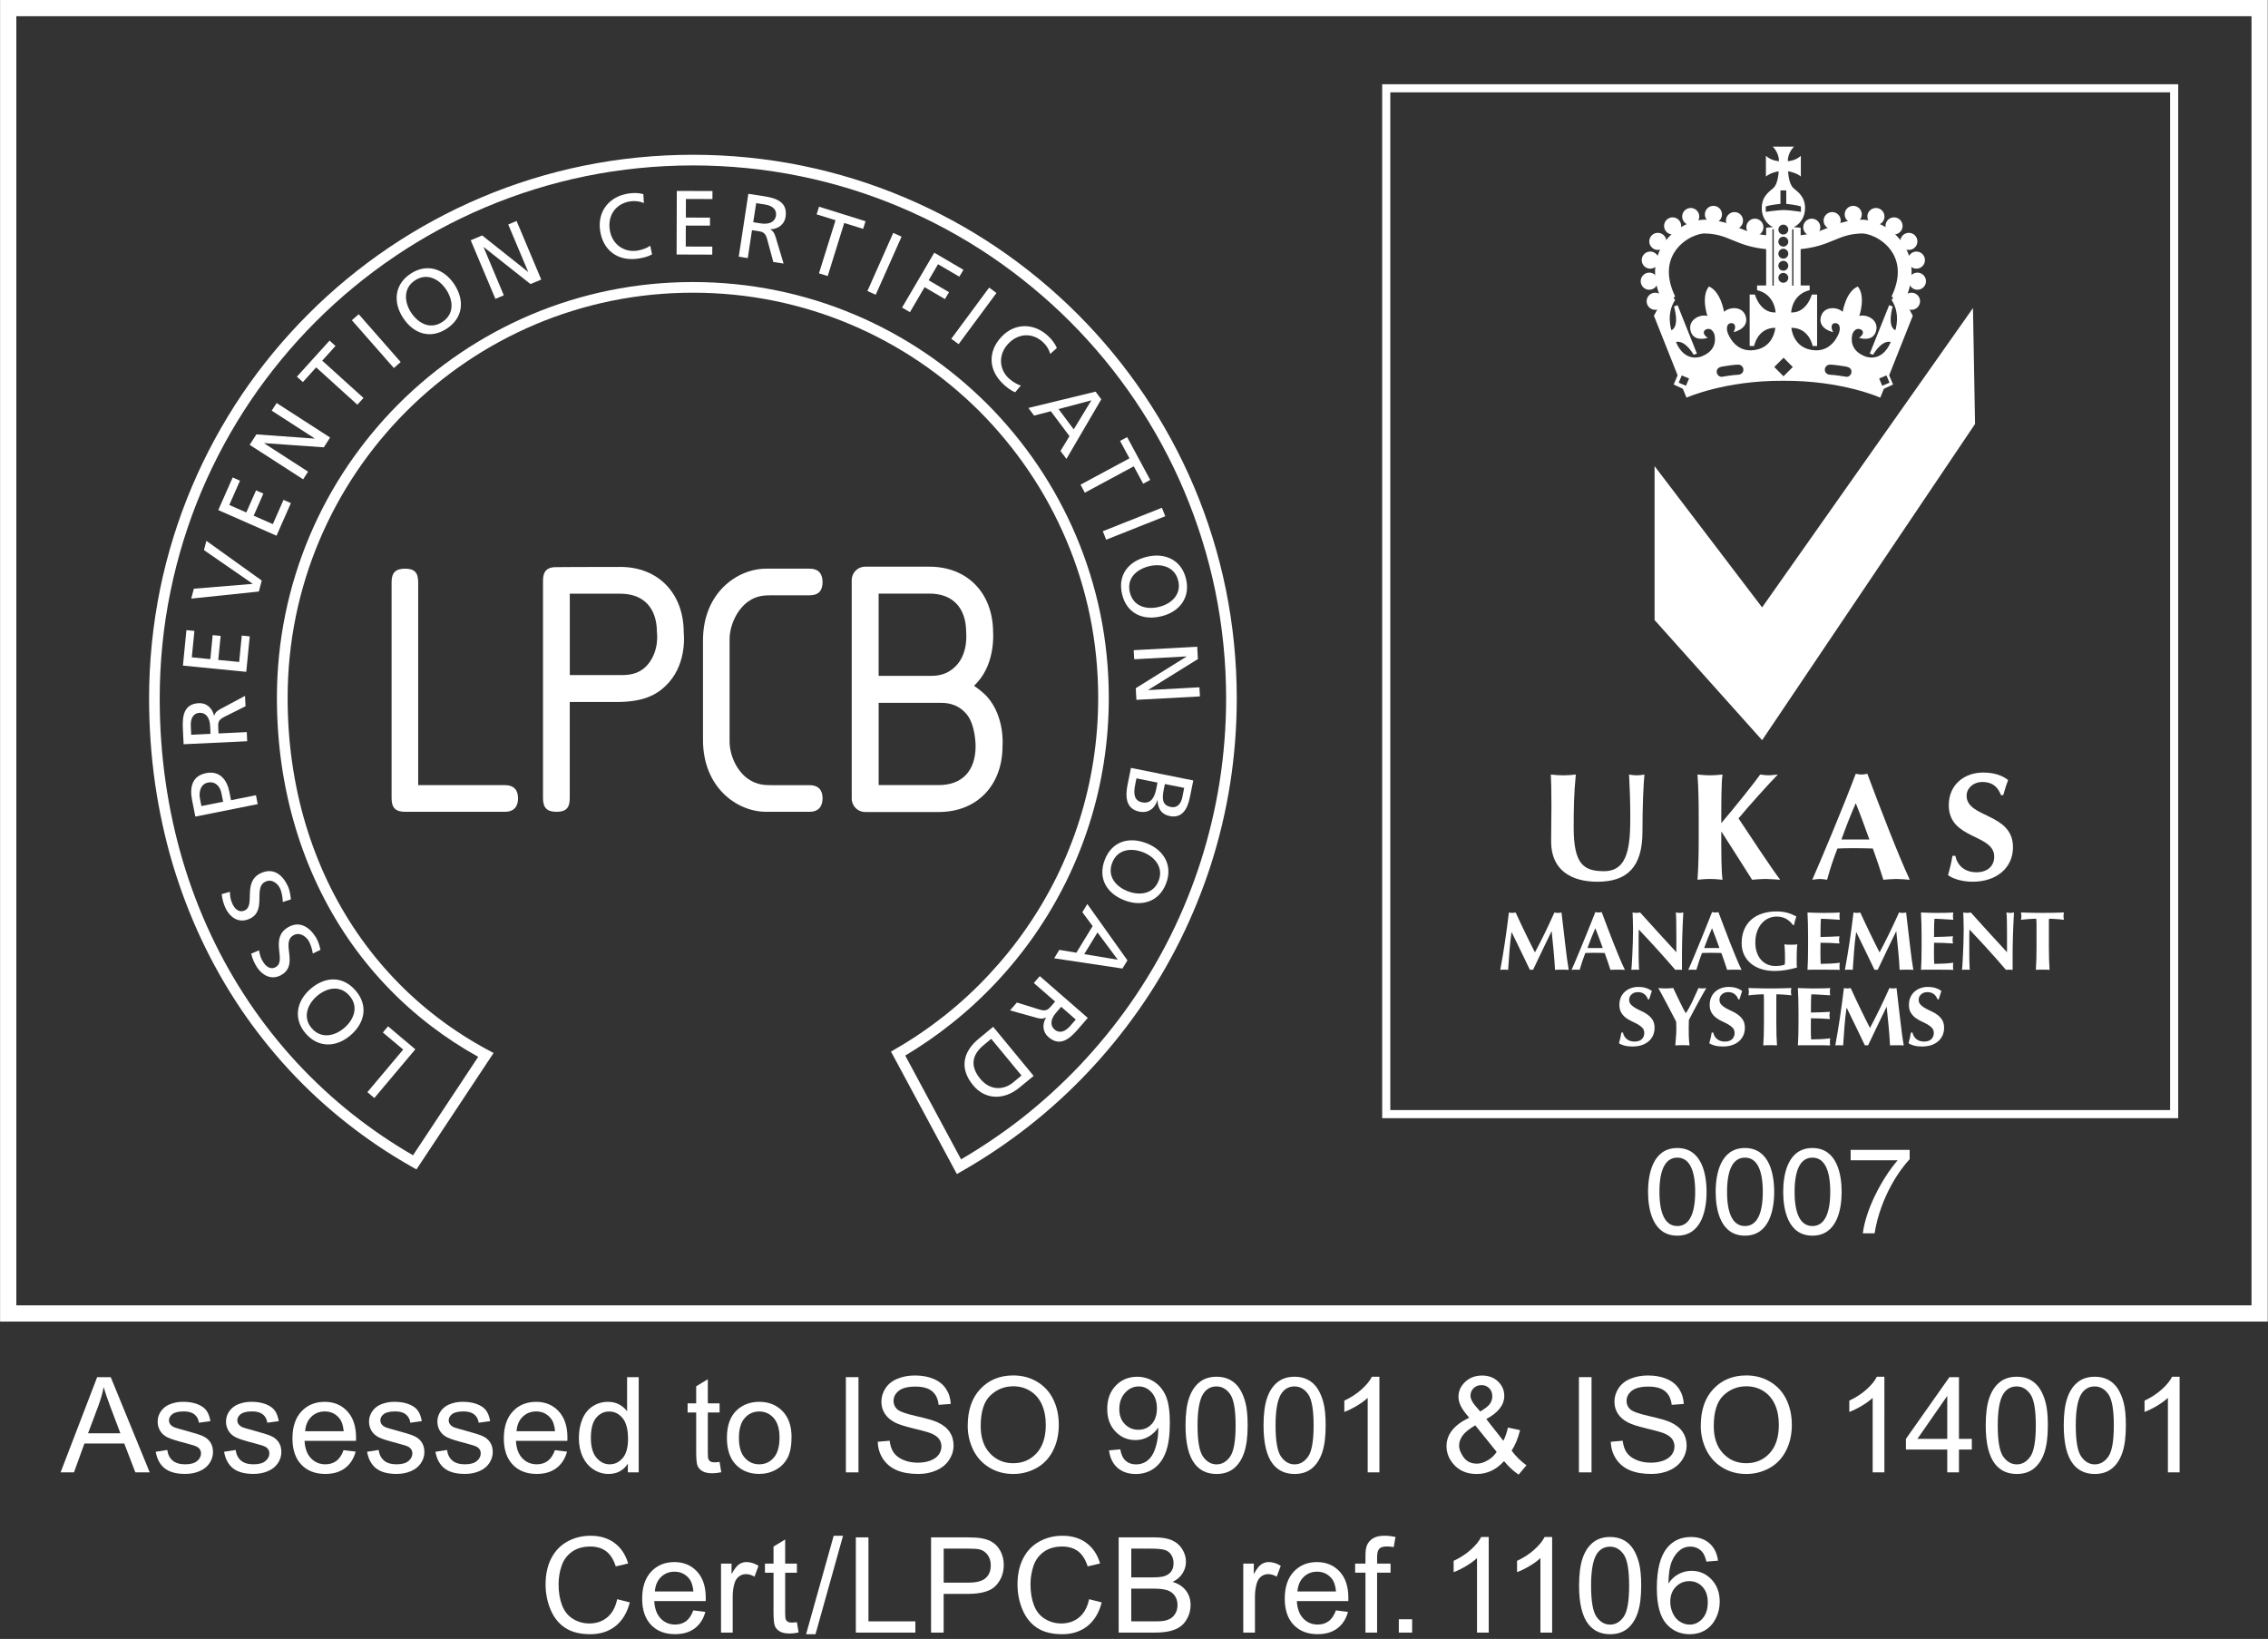 <?xml version="1.0" encoding="utf-8"?>
<!-- Generator: Adobe Illustrator 22.0.1, SVG Export Plug-In . SVG Version: 6.00 Build 0)  -->
<svg version="1.1" id="Layer_1" xmlns="http://www.w3.org/2000/svg" xmlns:xlink="http://www.w3.org/1999/xlink" x="0px" y="0px"
	 viewBox="0 0 150 108.418" style="enable-background:new 0 0 150 108.418;" xml:space="preserve">
<rect x="0" y="0" width="150" height="108.418" fill="#333333" stroke="none"/>
<style type="text/css">
	.st0{fill:none;stroke:#FFFFFF;stroke-width:1.074;}
	.st1{fill:#FFFFFF;}
	.st2{fill:none;stroke:#FFFFFF;stroke-width:0.913;}
</style>
<g>
	<g>
		<rect x="0.542" y="0.536" class="st0" width="148.904" height="86.35"/>
		<g>
			<path class="st1" d="M115.405,81.739c-1.624,0-1.935-1.725-1.935-2.898
				c0-1.171,0.312-2.9,1.935-2.9c1.62,0,1.936,1.729,1.936,2.9
				C117.341,80.014,117.025,81.739,115.405,81.739 M115.405,76.577
				c-0.812,0-1.182,0.848-1.182,2.263c0,1.412,0.37,2.263,1.182,2.263
				c0.811,0,1.182-0.851,1.182-2.263C116.587,77.425,116.216,76.577,115.405,76.577z"
				/>
			<path class="st1" d="M119.869,81.739c-1.622,0-1.933-1.725-1.933-2.898
				c0-1.171,0.311-2.9,1.933-2.9c1.622,0,1.933,1.729,1.933,2.9
				C121.803,80.014,121.491,81.739,119.869,81.739 M119.869,76.577
				c-0.81,0-1.179,0.848-1.179,2.263c0,1.412,0.369,2.263,1.179,2.263
				c0.81,0,1.179-0.851,1.179-2.263C121.049,77.425,120.679,76.577,119.869,76.577z"/>
			<path class="st1" d="M110.933,81.739c-1.624,0-1.935-1.725-1.935-2.898
				c0-1.171,0.312-2.9,1.935-2.9c1.62,0,1.936,1.729,1.936,2.9
				C112.869,80.014,112.553,81.739,110.933,81.739 M110.933,76.577
				c-0.812,0-1.182,0.848-1.182,2.263c0,1.412,0.37,2.263,1.182,2.263
				c0.811,0,1.182-0.851,1.182-2.263C112.115,77.425,111.744,76.577,110.933,76.577z"/>
			<path class="st1" d="M122.398,76.063h3.902v0.619c-0.561,0.586-1.909,2.382-2.32,4.904
				h-0.778c0.192-1.55,1.221-3.575,2.304-4.833h-3.108V76.063"/>
		</g>
		<g>
			<path class="st1" d="M63.284,77.662l-4.356-8.1l0.295-0.173
				c1.139-0.654,2.236-1.404,3.268-2.221c1.026-0.817,2.002-1.715,2.897-2.676
				c0.897-0.959,1.734-1.989,2.477-3.066c0.756-1.086,1.432-2.233,2.015-3.412
				c0.589-1.198,1.09-2.443,1.497-3.716c0.41-1.288,0.723-2.624,0.933-3.965
				c0.215-1.369,0.322-2.771,0.322-4.169c0-1.82-0.181-3.637-0.542-5.403
				c-0.353-1.723-0.879-3.415-1.565-5.03c-0.672-1.588-1.501-3.121-2.471-4.552
				c-0.96-1.421-2.063-2.757-3.271-3.969c-1.213-1.212-2.547-2.311-3.969-3.273
				c-1.435-0.969-2.967-1.801-4.555-2.472c-1.614-0.685-3.308-1.209-5.029-1.561
				c-3.531-0.723-7.274-0.723-10.809,0c-1.717,0.352-3.41,0.876-5.028,1.561
				c-1.587,0.673-3.121,1.503-4.553,2.472c-1.418,0.959-2.754,2.061-3.965,3.273
				c-1.213,1.213-2.316,2.549-3.275,3.969c-0.968,1.431-1.798,2.964-2.47,4.552
				c-0.684,1.615-1.21,3.307-1.564,5.03c-0.361,1.766-0.543,3.583-0.543,5.403
				c0,1.453,0.1,2.901,0.301,4.299c0.199,1.38,0.493,2.743,0.885,4.048
				c0.386,1.291,0.868,2.553,1.436,3.753c0.566,1.191,1.224,2.341,1.957,3.417
				c0.737,1.075,1.558,2.096,2.449,3.033c0.896,0.948,1.875,1.825,2.911,2.613
				c1.046,0.799,2.167,1.517,3.342,2.146l0.34,0.181l-5.101,7.704l-0.284-0.162
				c-1.525-0.86-2.991-1.846-4.356-2.927c-1.354-1.069-2.636-2.253-3.807-3.523
				c-1.163-1.262-2.244-2.63-3.209-4.063c-0.964-1.439-1.83-2.969-2.572-4.55
				c-0.747-1.59-1.381-3.259-1.892-4.964c-0.513-1.725-0.904-3.52-1.166-5.332
				c-0.262-1.838-0.397-3.733-0.397-5.634c0-2.44,0.248-4.879,0.73-7.248
				c0.474-2.311,1.177-4.58,2.098-6.751c0.901-2.133,2.018-4.188,3.314-6.112
				c1.288-1.904,2.768-3.694,4.395-5.322c1.626-1.628,3.419-3.106,5.321-4.392
				c1.924-1.298,3.981-2.415,6.11-3.315c2.173-0.92,4.443-1.624,6.751-2.097
				c4.739-0.97,9.761-0.97,14.499,0c2.309,0.473,4.58,1.177,6.75,2.097
				c2.133,0.9,4.191,2.016,6.113,3.315c1.904,1.288,3.694,2.766,5.321,4.392
				c1.629,1.629,3.106,3.418,4.391,5.322c1.302,1.924,2.416,3.979,3.32,6.112
				c0.915,2.172,1.622,4.444,2.095,6.751c0.483,2.368,0.729,4.807,0.729,7.248
				c0,1.884-0.147,3.778-0.436,5.629c-0.284,1.808-0.712,3.61-1.269,5.35
				c-0.551,1.713-1.236,3.399-2.035,5.011c-0.794,1.594-1.709,3.141-2.732,4.599
				c-1.017,1.45-2.148,2.839-3.367,4.13c-1.213,1.284-2.536,2.493-3.928,3.585
				c-1.4,1.097-2.892,2.1-4.432,2.977L63.284,77.662z M59.871,69.827
				l3.691,6.864c1.398-0.817,2.754-1.736,4.032-2.734
				c1.364-1.075,2.66-2.256,3.854-3.518c1.193-1.264,2.305-2.626,3.3-4.048
				c1.001-1.431,1.902-2.949,2.679-4.511c0.782-1.577,1.454-3.231,1.991-4.912
				c0.545-1.706,0.964-3.473,1.244-5.246c0.284-1.812,0.431-3.669,0.431-5.517
				c0-2.393-0.243-4.786-0.717-7.108c-0.463-2.261-1.157-4.488-2.056-6.618
				c-0.882-2.09-1.979-4.106-3.251-5.991c-1.26-1.867-2.71-3.621-4.306-5.22
				c-1.597-1.595-3.354-3.042-5.218-4.305c-1.887-1.275-3.902-2.369-5.991-3.251
				c-2.128-0.902-4.354-1.592-6.62-2.055c-4.642-0.952-9.568-0.952-14.215,0
				c-2.26,0.463-4.488,1.154-6.617,2.055c-2.09,0.882-4.105,1.975-5.991,3.251
				c-1.866,1.261-3.623,2.709-5.219,4.305c-1.597,1.598-3.044,3.353-4.307,5.22
				c-1.274,1.885-2.365,3.901-3.253,5.991c-0.899,2.128-1.588,4.354-2.052,6.618
				c-0.48,2.324-0.717,4.714-0.717,7.108c0,1.867,0.129,3.73,0.391,5.533
				c0.254,1.779,0.639,3.539,1.141,5.228c0.497,1.674,1.12,3.311,1.852,4.869
				c0.728,1.551,1.577,3.051,2.52,4.455c0.943,1.402,1.999,2.742,3.143,3.979
				c1.147,1.239,2.399,2.402,3.725,3.449c1.252,0.993,2.589,1.898,3.981,2.704
				l4.311-6.513c-1.083-0.601-2.122-1.28-3.096-2.023
				c-1.064-0.812-2.073-1.713-2.993-2.687c-0.918-0.965-1.765-2.018-2.52-3.119
				c-0.755-1.107-1.431-2.29-2.012-3.514c-0.582-1.23-1.079-2.527-1.473-3.852
				c-0.402-1.338-0.706-2.736-0.91-4.151c-0.204-1.431-0.309-2.912-0.309-4.399
				c0-1.867,0.187-3.732,0.56-5.544c0.361-1.768,0.901-3.507,1.602-5.163
				c0.689-1.633,1.543-3.204,2.537-4.674c0.987-1.458,2.117-2.827,3.36-4.072
				c1.244-1.244,2.614-2.374,4.073-3.358c1.468-0.992,3.043-1.847,4.67-2.537
				c1.665-0.703,3.401-1.242,5.167-1.602c3.623-0.743,7.46-0.743,11.085,0
				c1.769,0.359,3.505,0.898,5.166,1.602c1.629,0.689,3.203,1.543,4.673,2.537
				c1.458,0.984,2.825,2.116,4.072,3.358c1.241,1.243,2.371,2.614,3.358,4.072
				c0.992,1.469,1.846,3.041,2.536,4.674c0.7,1.656,1.241,3.395,1.605,5.163
				c0.37,1.812,0.556,3.677,0.556,5.544c0,1.434-0.11,2.872-0.33,4.279
				c-0.216,1.376-0.534,2.746-0.959,4.068c-0.414,1.308-0.933,2.587-1.535,3.811
				c-0.599,1.213-1.294,2.393-2.067,3.507c-0.766,1.103-1.623,2.161-2.544,3.145
				c-0.922,0.982-1.922,1.907-2.972,2.738
				C61.958,68.487,60.929,69.192,59.871,69.827z"/>
			<path class="st1" d="M24.758,72.634l-0.46-0.388l2.368-2.818l-1.345-1.129l0.342-0.41
				l1.806,1.523L24.758,72.634z"/>
			<path class="st1" d="M20.223,68.371c-0.839-0.965-0.626-2.139,0.314-2.956
				c0.968-0.838,2.131-0.868,2.975,0.101c0.841,0.968,0.648,2.122-0.317,2.958
				C22.254,69.291,21.061,69.336,20.223,68.371z M23.11,65.866
				c-0.637-0.735-1.52-0.517-2.154,0.028c-0.645,0.564-0.945,1.435-0.334,2.129
				c0.607,0.706,1.505,0.53,2.154-0.032
				C23.407,67.445,23.746,66.596,23.11,65.866z"/>
			<path class="st1" d="M17.132,62.864c0.061,0.326,0.102,0.496,0.268,0.765
				c0.179,0.286,0.487,0.562,0.863,0.327c0.686-0.424-0.424-1.863,0.753-2.596
				c0.764-0.474,1.431-0.071,1.878,0.646c0.154,0.248,0.237,0.541,0.303,0.825
				l-0.508,0.245c-0.035-0.222-0.124-0.59-0.286-0.853
				c-0.183-0.293-0.602-0.599-1.021-0.34c-0.799,0.498,0.375,1.898-0.734,2.587
				c-0.637,0.394-1.287,0.103-1.687-0.543c-0.149-0.235-0.281-0.543-0.347-0.845
				L17.132,62.864z"/>
			<path class="st1" d="M15.205,58.996c0.013,0.329,0.036,0.504,0.165,0.788
				c0.138,0.308,0.414,0.622,0.814,0.442c0.736-0.336-0.179-1.902,1.084-2.475
				c0.819-0.37,1.428,0.116,1.778,0.881c0.121,0.272,0.163,0.569,0.193,0.862
				l-0.535,0.174c-0.006-0.222-0.047-0.599-0.174-0.881
				c-0.141-0.315-0.515-0.672-0.967-0.469c-0.855,0.385,0.127,1.93-1.065,2.464
				c-0.684,0.31-1.29-0.062-1.602-0.754c-0.113-0.254-0.207-0.573-0.232-0.883
				L15.205,58.996z"/>
			<path class="st1" d="M12.92,54.017l-0.215-1.081c-0.169-0.842-0.015-1.607,0.926-1.794
				c0.916-0.184,1.385,0.467,1.533,1.212l0.116,0.579l1.648-0.33l0.116,0.59
				L12.92,54.017z M14.758,53.035l-0.118-0.584
				c-0.072-0.367-0.348-0.79-0.889-0.683c-0.523,0.103-0.6,0.685-0.529,1.053
				l0.099,0.5L14.758,53.035z"/>
			<path class="st1" d="M12.144,49.231l-0.05-1.031c-0.039-0.832,0.058-1.638,1.062-1.686
				c0.513-0.024,0.893,0.339,0.998,0.823l0.013-0.002
				c0.064-0.19,0.15-0.284,0.403-0.428l1.635-0.874l0.034,0.686l-1.429,0.714
				c-0.399,0.206-0.391,0.405-0.375,0.723l0.017,0.362l1.869-0.089l0.028,0.604
				L12.144,49.231z M13.923,48.543l-0.025-0.511
				c-0.024-0.572-0.295-0.898-0.697-0.879c-0.38,0.017-0.609,0.318-0.582,0.873
				l0.028,0.579L13.923,48.543z"/>
			<path class="st1" d="M12.098,44.03l0.232-2.347l0.529,0.052l-0.174,1.746l1.226,0.122
				l0.155-1.591l0.529,0.051l-0.16,1.591l1.384,0.135l0.171-1.746l0.529,0.051
				l-0.232,2.348L12.098,44.03z"/>
			<path class="st1" d="M17.311,38.403l-0.19,0.727l-4.472,0.467l0.171-0.654l3.884-0.32
				l0.003-0.01l-3.218-2.224l0.16-0.612L17.311,38.403z"/>
			<path class="st1" d="M14.436,33.741l0.952-2.157l0.485,0.213l-0.708,1.606l1.125,0.496
				l0.645-1.461l0.485,0.213l-0.642,1.462l1.268,0.558l0.705-1.604l0.488,0.213
				l-0.951,2.158L14.436,33.741z"/>
			<path class="st1" d="M16.512,29.425l0.444-0.689l3.855,0.277l0.005-0.01l-2.845-1.837
				l0.325-0.506l3.537,2.282l-0.416,0.648l-3.942-0.277l-0.005,0.01l2.905,1.876
				l-0.325,0.508L16.512,29.425z"/>
			<path class="st1" d="M20.909,24.303l-0.876,0.971l-0.398-0.356l2.161-2.387l0.392,0.355
				l-0.877,0.971l2.729,2.467l-0.405,0.447L20.909,24.303z"/>
			<path class="st1" d="M23.272,21.183l0.453-0.397l2.776,3.164l-0.452,0.396
				L23.272,21.183z"/>
			<path class="st1" d="M27.157,18.105c1.067-0.704,2.2-0.339,2.889,0.701
				c0.703,1.067,0.579,2.225-0.494,2.932c-1.073,0.706-2.186,0.364-2.887-0.703
				C25.977,19.993,26.09,18.808,27.157,18.105z M29.26,21.295
				c0.808-0.534,0.714-1.436,0.251-2.136c-0.472-0.715-1.29-1.128-2.063-0.611
				c-0.778,0.506-0.723,1.422-0.254,2.136
				C27.658,21.383,28.45,21.829,29.26,21.295z"/>
			<path class="st1" d="M31.132,15.892l0.756-0.318l3.026,2.402l0.013-0.006l-1.313-3.12
				l0.551-0.234l1.632,3.877l-0.711,0.298l-3.097-2.449l-0.008,0.004l1.34,3.188
				l-0.557,0.235L31.132,15.892z"/>
			<path class="st1" d="M42.585,13.429c-0.286-0.117-0.59-0.153-0.894-0.11
				c-0.959,0.138-1.499,0.92-1.367,1.858c0.137,0.979,0.937,1.529,1.802,1.406
				c0.298-0.042,0.687-0.178,0.877-0.333l0.123,0.574
				c-0.302,0.176-0.686,0.249-0.933,0.284c-1.318,0.189-2.316-0.534-2.504-1.859
				c-0.186-1.284,0.622-2.27,1.897-2.451c0.32-0.047,0.645-0.044,0.962,0.044
				L42.585,13.429z"/>
			<path class="st1" d="M44.763,12.63l2.359,0.008l-0.004,0.53l-1.754-0.006l-0.003,1.23
				l1.596,0.005v0.529l-1.599-0.004l-0.005,1.387l1.757,0.005l-0.004,0.53
				l-2.357-0.008L44.763,12.63z"/>
			<path class="st1" d="M49.494,12.822l1.02,0.156c0.822,0.126,1.593,0.377,1.442,1.373
				c-0.079,0.508-0.51,0.806-1.003,0.817l-0.002,0.011
				c0.171,0.101,0.247,0.202,0.341,0.48l0.532,1.775l-0.678-0.103l-0.417-1.54
				c-0.121-0.432-0.319-0.462-0.634-0.511l-0.359-0.054l-0.281,1.847l-0.596-0.093
				L49.494,12.822z M49.817,14.7l0.504,0.079
				c0.568,0.087,0.937-0.113,1.001-0.511c0.057-0.377-0.19-0.658-0.742-0.742
				l-0.568-0.087L49.817,14.7z"/>
			<path class="st1" d="M55.261,14.57l-1.251-0.39l0.16-0.506l3.074,0.96l-0.158,0.506
				l-1.251-0.39l-1.092,3.511l-0.579-0.179L55.261,14.57z"/>
			<path class="st1" d="M59.077,15.408l0.551,0.246l-1.709,3.842l-0.551-0.244
				L59.077,15.408z"/>
			<path class="st1" d="M61.79,16.716l1.93,1.131l-0.271,0.456l-1.41-0.824l-0.62,1.061
				l1.347,0.788l-0.271,0.457l-1.345-0.788l-0.969,1.654l-0.521-0.306
				L61.79,16.716z"/>
			<path class="st1" d="M65.419,19.024l0.484,0.358l-2.503,3.386l-0.485-0.358
				L65.419,19.024z"/>
			<path class="st1" d="M69.46,23.413c-0.082-0.298-0.242-0.557-0.468-0.768
				c-0.707-0.667-1.656-0.601-2.305,0.087c-0.679,0.719-0.613,1.686,0.021,2.286
				c0.22,0.207,0.568,0.427,0.81,0.481l-0.374,0.449
				c-0.325-0.123-0.622-0.379-0.799-0.549c-0.971-0.914-1.026-2.145-0.11-3.118
				c0.889-0.944,2.167-0.924,3.098-0.043c0.237,0.225,0.435,0.479,0.566,0.782
				L69.46,23.413z"/>
			<path class="st1" d="M72.459,25.907l0.378,0.506l-2.306,3.944l-0.393-0.526l0.595-0.98
				l-1.235-1.65l-1.105,0.291l-0.378-0.506L72.459,25.907z M72.181,26.482
				l-2.172,0.578l1.004,1.343L72.181,26.482z"/>
			<path class="st1" d="M74.701,30.318l-0.623-1.152l0.469-0.251l1.526,2.832l-0.465,0.251
				l-0.623-1.151l-3.238,1.745l-0.283-0.531L74.701,30.318z"/>
			<path class="st1" d="M76.846,33.588l0.222,0.56l-3.909,1.554l-0.222-0.561
				L76.846,33.588z"/>
			<path class="st1" d="M78.439,38.287c0.302,1.242-0.421,2.186-1.634,2.481
				c-1.241,0.301-2.291-0.207-2.592-1.454c-0.303-1.248,0.391-2.18,1.633-2.482
				C77.058,36.54,78.139,37.045,78.439,38.287z M74.727,39.189
				c0.231,0.943,1.113,1.156,1.926,0.958c0.829-0.201,1.497-0.834,1.271-1.736
				c-0.216-0.902-1.094-1.159-1.924-0.956
				C75.183,37.652,74.496,38.246,74.727,39.189z"/>
			<path class="st1" d="M79.181,42.78l0.043,0.818l-3.28,2.037v0.014l3.383-0.185
				l0.034,0.604l-4.202,0.226l-0.042-0.77l3.354-2.089v-0.013l-3.457,0.188
				l-0.034-0.6L79.181,42.78z"/>
			<path class="st1" d="M78.921,51.628l-0.225,1.115c-0.172,0.857-0.568,1.392-1.329,1.241
				c-0.568-0.116-0.786-0.502-0.812-1.049l-0.01-0.004
				c-0.159,0.554-0.606,0.875-1.185,0.76c-0.888-0.179-0.952-0.954-0.784-1.795
				l0.222-1.099L78.921,51.628z M75.162,51.488l-0.089,0.445
				c-0.105,0.529-0.092,1.03,0.463,1.141c0.638,0.129,0.844-0.414,0.942-0.92
				l0.076-0.385L75.162,51.488z M77.042,51.864l-0.066,0.325
				c-0.113,0.575-0.157,1.068,0.452,1.191c0.487,0.097,0.698-0.295,0.767-0.636
				l0.123-0.625L77.042,51.864z"/>
			<path class="st1" d="M77.119,58.45c-0.457,1.194-1.593,1.555-2.757,1.103
				c-1.19-0.461-1.76-1.478-1.296-2.676c0.463-1.196,1.565-1.56,2.757-1.099
				C76.987,56.227,77.582,57.262,77.119,58.45z M73.559,57.072
				c-0.349,0.905,0.251,1.586,1.034,1.885c0.797,0.31,1.705,0.172,2.036-0.698
				c0.338-0.862-0.238-1.575-1.034-1.885
				C74.814,56.074,73.91,56.167,73.559,57.072z"/>
			<path class="st1" d="M74.566,63.528l-0.331,0.541l-4.515-0.677l0.341-0.558l1.128,0.187
				l1.076-1.76l-0.681-0.92l0.328-0.541L74.566,63.528z M73.926,63.485
				L72.586,61.682l-0.878,1.435L73.926,63.485z"/>
			<path class="st1" d="M71.943,67.335l-0.674,0.778c-0.547,0.627-1.175,1.146-1.934,0.485
				c-0.387-0.336-0.411-0.862-0.152-1.284l-0.011-0.006
				c-0.177,0.093-0.305,0.099-0.584,0.028l-1.787-0.498l0.452-0.521l1.523,0.472
				c0.429,0.127,0.562-0.021,0.77-0.261l0.237-0.274l-1.408-1.228l0.394-0.455
				L71.943,67.335z M70.185,66.6l-0.336,0.385
				c-0.378,0.437-0.405,0.855-0.102,1.12c0.286,0.248,0.657,0.187,1.023-0.226
				l0.378-0.435L70.185,66.6z"/>
			<path class="st1" d="M68.363,71.172l-0.961,0.788c-0.963,0.795-2.22,0.832-3.043-0.17
				c-0.899-1.086-0.7-2.195,0.37-3.077l0.956-0.79L68.363,71.172z
				 M65.556,68.718l-0.484,0.403c-0.803,0.657-0.926,1.407-0.237,2.245
				c0.625,0.76,1.51,0.782,2.179,0.231l0.544-0.453L65.556,68.718z"/>
			<g>
				<path class="st1" d="M27.658,51.938h5.763c0.529,0,0.843,0.293,0.843,0.87
					c0,0.577-0.314,0.892-0.843,0.892h-6.631c-0.626,0-0.891-0.265-0.891-0.892
					V38.51c0-0.627,0.264-0.892,0.891-0.892c0.626,0,0.868,0.265,0.868,0.892
					V51.938z"/>
				<path class="st1" d="M53.556,51.938c0.532,0,0.847,0.293,0.847,0.87
					c0,0.577-0.315,0.892-0.847,0.892h-2.891c-1.905,0-4.171-1.592-4.171-4.751
					v-6.581c0-3.183,2.293-4.75,4.171-4.75h2.891c0.558,0,0.847,0.314,0.847,0.892
					c0,0.579-0.288,0.869-0.847,0.869h-2.458c-0.505,0-1.037,0-1.613,0.409
					c-0.771,0.554-1.232,1.616-1.232,2.508v6.751c0,0.893,0.461,1.953,1.232,2.484
					c0.604,0.408,1.108,0.408,1.613,0.408H53.556z"/>
				<path class="st1" d="M40.764,46.438c1.676-0.003,2.68-0.389,3.49-1.312
					c1.209-1.375,0.966-3.286,0.966-3.286c0-2.595-1.687-4.338-4.196-4.338
					c0,0-4.339,0.005-4.397,0.018c-0.499,0.049-0.714,0.32-0.714,0.888v14.397
					c0,0.631,0.264,0.896,0.895,0.896c0.631,0,0.874-0.265,0.874-0.896V46.435
					L40.764,46.438z M37.685,39.273h3.339c1.542,0,2.424,0.935,2.424,2.567
					c0,0,0.179,1.171-0.598,2.111c-0.42,0.5-0.972,0.704-1.677,0.704h-3.488V39.273z
					"/>
				<path class="st1" d="M65.273,46.075c-0.26-0.289-0.768-0.66-0.853-0.707
					c0.076-0.077,0.157-0.16,0.233-0.245c1.19-1.32,1.029-3.276,1.029-3.276
					c0-2.609-1.693-4.361-4.216-4.361h-4.248c-0.491,0-0.887,0.397-0.887,0.891
					v14.447c0,0.493,0.396,0.89,0.887,0.89h4.869
					c2.521,0,4.218-1.753,4.218-4.362C66.305,49.352,66.482,47.417,65.273,46.075z
					 M58.111,39.266h3.356c1.549,0,2.434,0.94,2.434,2.581
					c0,0,0.141,1.284-0.602,2.121c-0.434,0.491-0.975,0.74-1.684,0.74h-3.504
					V39.266z M64.524,49.352c0,1.641-0.888,2.581-2.436,2.581h-3.976v-5.441h4.125
					c0.709,0,1.256,0.241,1.682,0.739C64.53,47.945,64.524,49.352,64.524,49.352z"/>
			</g>
		</g>
		<g>
			<g>
				<path class="st1" d="M143.526,6.11v67.322H91.951V6.11H143.526 M144.063,5.573H91.414
					v68.396h52.648V5.573L144.063,5.573z"/>
			</g>
			<g>
				<path class="st1" d="M111.82,14.89c0.314,0,0.566-0.254,0.566-0.566
					c0-0.313-0.253-0.567-0.566-0.567c-0.312,0-0.566,0.254-0.566,0.567
					C111.254,14.636,111.508,14.89,111.82,14.89z"/>
				<path class="st1" d="M113.322,14.748c0.313,0,0.567-0.252,0.567-0.566
					c0-0.313-0.254-0.565-0.567-0.565c-0.313,0-0.567,0.252-0.567,0.565
					C112.755,14.495,113.009,14.748,113.322,14.748z"/>
				<path class="st1" d="M114.714,15.163c0.315,0,0.566-0.255,0.566-0.568
					c0-0.312-0.251-0.566-0.566-0.566c-0.314,0-0.565,0.255-0.565,0.566
					C114.149,14.908,114.4,15.163,114.714,15.163z"/>
				<path class="st1" d="M116.064,15.598c0.312,0,0.565-0.253,0.565-0.567
					c0-0.312-0.253-0.567-0.565-0.567c-0.312,0-0.565,0.255-0.565,0.567
					C115.498,15.345,115.751,15.598,116.064,15.598z"/>
				<path class="st1" d="M110.624,15.511c0.314,0,0.565-0.255,0.565-0.566
					c0-0.313-0.251-0.567-0.565-0.567c-0.314,0-0.566,0.255-0.566,0.567
					C110.057,15.256,110.31,15.511,110.624,15.511z"/>
				<path class="st1" d="M109.645,16.533c0.311,0,0.565-0.253,0.565-0.564
					c0-0.314-0.254-0.568-0.565-0.568c-0.313,0-0.566,0.254-0.566,0.568
					C109.079,16.279,109.332,16.533,109.645,16.533z"/>
				<path class="st1" d="M109.143,17.773c0.312,0,0.565-0.252,0.565-0.566
					c0-0.312-0.253-0.567-0.565-0.567c-0.314,0-0.564,0.255-0.564,0.567
					C108.579,17.521,108.829,17.773,109.143,17.773z"/>
				<path class="st1" d="M109.079,19.167c0.311,0,0.566-0.253,0.566-0.567
					c0-0.311-0.255-0.567-0.566-0.567c-0.313,0-0.567,0.256-0.567,0.567
					C108.512,18.914,108.766,19.167,109.079,19.167z"/>
				<path class="st1" d="M109.471,20.495c0.313,0,0.566-0.254,0.566-0.567
					c0-0.314-0.253-0.566-0.566-0.566c-0.313,0-0.566,0.252-0.566,0.566
					C108.904,20.241,109.157,20.495,109.471,20.495z"/>
				<path class="st2" d="M116.936,16.033c-2.027-0.175-2.372-0.98-4.116-1.045
					c-1.295-0.047-3.982,1.634-2.436,4.833"/>
				<path class="st1" d="M124.071,14.89c-0.314,0-0.568-0.254-0.568-0.566
					c0-0.313,0.254-0.567,0.568-0.567c0.313,0,0.563,0.254,0.563,0.567
					C124.634,14.636,124.383,14.89,124.071,14.89z"/>
				<path class="st1" d="M122.569,14.748c-0.314,0-0.566-0.252-0.566-0.566
					c0-0.313,0.252-0.565,0.566-0.565c0.31,0,0.566,0.252,0.566,0.565
					C123.135,14.495,122.88,14.748,122.569,14.748z"/>
				<path class="st1" d="M121.176,15.163c-0.312,0-0.568-0.255-0.568-0.568
					c0-0.312,0.256-0.566,0.568-0.566c0.313,0,0.566,0.255,0.566,0.566
					C121.742,14.908,121.488,15.163,121.176,15.163z"/>
				<path class="st1" d="M119.825,15.598c-0.312,0-0.564-0.253-0.564-0.567
					c0-0.312,0.253-0.567,0.564-0.567c0.315,0,0.567,0.255,0.567,0.567
					C120.392,15.345,120.139,15.598,119.825,15.598z"/>
				<path class="st1" d="M125.267,15.511c-0.312,0-0.566-0.255-0.566-0.566
					c0-0.313,0.254-0.567,0.566-0.567c0.312,0,0.567,0.255,0.567,0.567
					C125.834,15.256,125.579,15.511,125.267,15.511z"/>
				<path class="st1" d="M126.247,16.533c-0.314,0-0.566-0.253-0.566-0.564
					c0-0.314,0.252-0.568,0.566-0.568c0.313,0,0.566,0.254,0.566,0.568
					C126.814,16.279,126.56,16.533,126.247,16.533z"/>
				<path class="st1" d="M126.748,17.773c-0.313,0-0.568-0.252-0.568-0.566
					c0-0.312,0.255-0.567,0.568-0.567c0.309,0,0.564,0.255,0.564,0.567
					C127.312,17.521,127.057,17.773,126.748,17.773z"/>
				<path class="st1" d="M126.814,19.167c-0.315,0-0.568-0.253-0.568-0.567
					c0-0.311,0.253-0.567,0.568-0.567c0.312,0,0.566,0.256,0.566,0.567
					C127.38,18.914,127.126,19.167,126.814,19.167z"/>
				<path class="st1" d="M126.422,20.495c-0.313,0-0.568-0.254-0.568-0.567
					c0-0.314,0.255-0.566,0.568-0.566c0.311,0,0.566,0.252,0.566,0.566
					C126.988,20.241,126.733,20.495,126.422,20.495z"/>
				<path class="st2" d="M118.956,16.033c2.023-0.175,2.371-0.98,4.114-1.045
					c1.293-0.047,3.979,1.634,2.44,4.833"/>
				<path class="st1" d="M126.507,20.886l-0.653-1.219l0.027-0.038l-0.479-0.392
					c-0.172,0.473-0.297,0.609-0.297,0.609c0.619,0.913,0.248,2.003,0.248,2.003
					c-0.573-0.277-0.172-1.575-0.172-1.575l-0.235-0.089l-1.284,3.207l0.217,0.074
					c0.658-1.069,1.171-0.84,1.171-0.84c-0.609,1.436-1.705,0.946-1.705,0.946
					c-1.053-0.415-0.873-1.243-0.848-1.396c0.024-0.152,0.188-0.48,0.481-0.413
					c0.287,0.064,0.342,0.341-0.025,0.584c0,0,0.891,0.313,1.118-0.422
					c0.23-0.755-0.6-1.164-1.101-1.025c0,0,0.442-1.28-0.094-1.943
					l-0.011-0.003c-0.786,0.336-0.995,1.674-0.995,1.674
					c-0.377-0.359-1.302-0.389-1.454,0.385c-0.148,0.757,0.825,0.96,0.825,0.96
					c-0.214-0.386-0.076-0.653,0.213-0.59c0.287,0.062,0.235,0.451,0.186,0.599
					c-0.051,0.145-0.457,1.24-1.586,1.191c-1.481-0.066-1.577-1.49-1.577-1.49
					c1.19,0,1.407,1.206,1.407,1.206h0.295v-3.405h-0.351
					c0,0-0.326,1.228-1.369,1.185c0.142-1.316,1.227-1.47,1.227-1.47v-0.314
					h-0.595v-3.819l-0.471-0.046c0.23-0.064,0.762-0.482,0.762-1.257
					c0-0.775-0.495-1.081-0.762-1.314c-0.339-0.298-0.357-1.119-0.357-1.119
					s0.513,0.071,0.841,0.346v-1.366c-0.395,0.352-0.863,0.348-0.863,0.348
					c0-0.587,0.414-0.958,0.414-0.958h-0.704h-0.002h-0.705
					c0,0,0.413,0.371,0.413,0.958c0,0-0.467,0.003-0.862-0.348v1.366
					c0.326-0.275,0.841-0.346,0.841-0.346s-0.016,0.82-0.361,1.119
					c-0.264,0.233-0.756,0.54-0.756,1.314c0,0.775,0.528,1.193,0.756,1.257
					l-0.465,0.046v3.819h-0.6v0.314c0,0,1.088,0.153,1.229,1.47
					c-1.047,0.043-1.371-1.185-1.371-1.185h-0.349v3.405h0.294
					c0,0,0.219-1.206,1.403-1.206c0,0-0.092,1.424-1.577,1.49
					c-1.125,0.048-1.533-1.046-1.584-1.191c-0.049-0.148-0.101-0.537,0.186-0.599
					c0.287-0.063,0.427,0.203,0.214,0.59c0,0,0.972-0.203,0.825-0.96
					c-0.15-0.775-1.078-0.745-1.454-0.385c0,0-0.211-1.338-0.993-1.674
					l-0.01,0.003c-0.538,0.663-0.098,1.943-0.098,1.943
					c-0.499-0.139-1.332,0.27-1.101,1.025c0.224,0.735,1.122,0.422,1.122,0.422
					c-0.37-0.242-0.316-0.52-0.03-0.584c0.296-0.067,0.458,0.261,0.485,0.413
					c0.024,0.153,0.202,0.981-0.85,1.396c0,0-1.096,0.49-1.706-0.946
					c0,0,0.515-0.229,1.172,0.84l0.215-0.074l-1.279-3.207l-0.236,0.089
					c0,0,0.4,1.298-0.171,1.575c0,0-0.374-1.089,0.245-2.003
					c0,0-0.126-0.136-0.301-0.609l-0.476,0.392l0.028,0.038l-0.653,1.219
					l1.566,3.94l-0.262,0.609l0.609,0.282l0.241,0.588
					c0,0,2.515-1.14,6.408-1.117c3.894-0.023,6.407,1.117,6.407,1.117l0.239-0.588
					l0.608-0.282l-0.26-0.609L126.507,20.886z M111.505,25.517l-0.481-0.202
					l0.204-0.481l0.482,0.204L111.505,25.517z M114.939,24.791
					c-0.288,0.012-0.83,0.089-1.04,0.131c-0.198,0.031-0.359-0.15-0.359-0.335
					c0-0.185,0.128-0.29,0.334-0.335c0.235-0.041,0.905-0.142,1.093-0.131
					c0.186,0,0.336,0.151,0.336,0.335C115.304,24.64,115.17,24.779,114.939,24.791z
					 M118.616,18.895h-0.088v-3.729h0.088V18.895z M117.312,18.895h-0.089v-3.729h0.089
					V18.895z M116.783,14.014v-0.351c0.228-0.105,0.972-0.178,0.972-0.178v-0.89
					h0.188h0.007h0.189v0.89c0,0,0.741,0.073,0.971,0.178v0.351
					c0,0-0.763-0.12-1.141-0.121C117.591,13.894,116.783,14.014,116.783,14.014z
					 M117.945,17.907c-0.182,0-0.328-0.146-0.328-0.327c0-0.18,0.146-0.326,0.328-0.326
					c0.179,0,0.328,0.146,0.328,0.326C118.273,17.761,118.124,17.907,117.945,17.907z
					 M118.273,18.377c0,0.181-0.149,0.327-0.328,0.327
					c-0.182,0-0.328-0.145-0.328-0.327c0-0.18,0.146-0.326,0.328-0.326
					C118.124,18.051,118.273,18.197,118.273,18.377z M117.945,17.109
					c-0.182,0-0.328-0.145-0.328-0.327c0-0.18,0.146-0.328,0.328-0.328
					c0.179,0,0.328,0.147,0.328,0.328C118.273,16.963,118.124,17.109,117.945,17.109z
					 M117.945,16.312c-0.182,0-0.328-0.146-0.328-0.327c0-0.181,0.146-0.327,0.328-0.327
					c0.179,0,0.328,0.146,0.328,0.327C118.273,16.166,118.124,16.312,117.945,16.312z
					 M117.945,15.514c-0.182,0-0.328-0.146-0.328-0.327c0-0.18,0.146-0.328,0.328-0.328
					c0.179,0,0.328,0.148,0.328,0.328C118.273,15.368,118.124,15.514,117.945,15.514z
					 M117.957,24.891l-0.612-0.614l0.615-0.614l0.611,0.615L117.957,24.891z
					 M122.095,24.922c-0.213-0.042-0.754-0.119-1.042-0.131
					c-0.233-0.012-0.363-0.151-0.363-0.335c0-0.184,0.152-0.335,0.336-0.335
					c0.188-0.011,0.856,0.09,1.092,0.131c0.205,0.045,0.335,0.15,0.335,0.335
					C122.453,24.772,122.29,24.953,122.095,24.922z M124.968,25.315l-0.483,0.202
					l-0.201-0.48l0.483-0.204L124.968,25.315z"/>
			</g>
			<path class="st1" d="M102.588,55.673c0-1.088,0.02-1.635,0.02-2.359
				c0-1.071-0.02-1.747-0.04-2.078c0.273,0.031,0.554,0.051,0.828,0.051
				c0.272,0,0.554-0.019,0.825-0.051c-0.132,1.312-0.141,2.36-0.141,3.528
				c0,2.462,0.705,2.865,2.016,2.865c1.614,0,1.727-1.743,1.727-3.619
				c0-0.929-0.031-1.849-0.08-2.774c0.169,0.031,0.34,0.051,0.513,0.051
				c0.171,0,0.332-0.019,0.502-0.051c-0.059,0.594-0.13,2.037-0.13,3.782
				c0,2.342-1.018,3.309-2.976,3.309C103.931,58.327,102.588,57.57,102.588,55.673z"/>
			<path class="st1" d="M113.841,55.027c0,1.452,0,2.531,0.082,3.169
				c-0.222-0.022-0.495-0.052-0.826-0.052c-0.335,0-0.608,0.03-0.828,0.052
				c0.06-0.888,0.079-1.668,0.079-2.797v-1.368c0-1.133-0.019-1.909-0.079-2.796
				c0.22,0.021,0.493,0.051,0.828,0.051c0.331,0,0.604-0.03,0.826-0.051
				c-0.082,0.534-0.082,1.917-0.082,3.216c0.91-1.069,2.219-2.703,2.573-3.216
				c0.192,0.021,0.373,0.051,0.566,0.051c0.181,0,0.373-0.03,0.603-0.051
				c-0.453,0.454-2.077,2.248-2.601,2.903c0.868,1.312,2.207,3.337,2.754,4.057
				c-0.394-0.022-0.686-0.052-0.98-0.052c-0.292,0-0.584,0.03-0.877,0.052
				c-0.664-1.058-1.351-2.12-2.017-3.169H113.841z"/>
			<path class="st1" d="M126.307,58.196c-0.324-0.022-0.607-0.052-0.892-0.052
				c-0.278,0-0.573,0.03-0.854,0.052c-0.214-0.685-0.447-1.383-0.695-2.068
				c-0.435-0.013-0.86-0.021-1.294-0.021c-0.352,0-0.696,0.008-1.049,0.021
				c-0.271,0.685-0.493,1.37-0.683,2.068c-0.163-0.022-0.314-0.052-0.476-0.052
				c-0.161,0-0.314,0.03-0.505,0.052c0.496-1.121,2.011-4.712,2.875-7.01
				c0.132,0.019,0.251,0.05,0.386,0.05c0.129,0,0.25-0.03,0.381-0.05
				C124.361,53.484,125.541,56.549,126.307,58.196z M123.636,55.533
				c-0.295-0.817-0.579-1.616-0.901-2.4c-0.343,0.784-0.656,1.583-0.947,2.4
				H123.636z"/>
			<path class="st1" d="M132.337,52.596c-0.213-0.575-0.603-0.868-1.22-0.868
				c-0.617,0-1.051,0.424-1.051,0.907c0,1.495,3.068,1.118,3.068,3.412
				c0,1.346-1.069,2.279-2.672,2.279c-0.725,0-1.332-0.213-1.625-0.437
				c0.132-0.461,0.221-0.825,0.293-1.277h0.193
				c0.109,0.586,0.576,1.088,1.391,1.088c0.788,0,1.179-0.461,1.179-1.03
				c0-1.521-3.006-1.118-3.006-3.406c0-1.393,1.07-2.16,2.271-2.16
				c0.726,0,1.271,0.191,1.654,0.495c-0.122,0.313-0.191,0.554-0.321,0.997H132.337z"
				/>
			<polygon class="st1" points="109.43,30.835 109.43,41.016 116.542,48.964 130.625,28.045 
				130.488,20.377 116.542,40.179 			"/>
			<g>
				<path class="st1" d="M99.832,62.918c-0.029,0.413-0.059,0.825-0.088,1.238
					c-0.044-0.007-0.088-0.011-0.132-0.011c-0.044,0-0.087,0-0.127,0
					c-0.044,0-0.088,0-0.13,0c-0.043,0-0.086,0.004-0.13,0.011
					c0.117-0.633,0.223-1.263,0.315-1.889c0.092-0.626,0.177-1.261,0.255-1.906
					c0.04,0.007,0.078,0.014,0.113,0.019c0.035,0.006,0.072,0.008,0.113,0.008
					c0.032,0,0.067-0.003,0.105-0.008c0.037-0.005,0.076-0.012,0.115-0.019
					c0.1,0.221,0.203,0.446,0.313,0.674c0.108,0.229,0.217,0.456,0.326,0.682
					c0.108,0.227,0.217,0.448,0.325,0.666c0.109,0.217,0.213,0.423,0.313,0.618
					c0.221-0.412,0.44-0.844,0.66-1.295c0.219-0.451,0.428-0.899,0.627-1.345
					c0.092,0.018,0.171,0.028,0.238,0.028c0.062,0,0.139-0.009,0.232-0.028
					c0.037,0.317,0.077,0.658,0.119,1.022c0.042,0.364,0.084,0.721,0.125,1.069
					c0.04,0.348,0.081,0.673,0.121,0.975c0.041,0.302,0.078,0.545,0.111,0.729
					c-0.074-0.007-0.149-0.011-0.224-0.011s-0.15,0-0.223,0c-0.073,0-0.149,0-0.227,0
					s-0.154,0.004-0.232,0.011c-0.019-0.379-0.049-0.79-0.091-1.232
					c-0.042-0.442-0.086-0.88-0.13-1.315h-0.011
					c-0.21,0.435-0.416,0.862-0.619,1.282c-0.202,0.42-0.404,0.842-0.602,1.265
					c-0.019-0.004-0.036-0.006-0.052-0.008c-0.017-0.002-0.035-0.003-0.052-0.003
					c-0.019,0-0.037,0.001-0.052,0.003c-0.017,0.002-0.035,0.005-0.052,0.008
					c-0.199-0.412-0.398-0.825-0.595-1.238c-0.196-0.412-0.4-0.83-0.61-1.254
					h-0.01C99.906,62.088,99.862,62.506,99.832,62.918z"/>
				<path class="st1" d="M107.467,64.156c-0.089-0.007-0.173-0.011-0.252-0.011
					c-0.08,0-0.157,0-0.235,0c-0.078,0-0.155,0-0.235,0
					c-0.079,0-0.157,0.004-0.235,0.011c-0.059-0.18-0.12-0.364-0.181-0.552
					c-0.063-0.188-0.129-0.376-0.199-0.564c-0.118-0.004-0.236-0.006-0.353-0.008
					c-0.119-0.002-0.236-0.003-0.354-0.003c-0.096,0-0.192,0.001-0.287,0.003
					c-0.095,0.002-0.192,0.005-0.287,0.008c-0.073,0.188-0.142,0.376-0.204,0.564
					c-0.063,0.188-0.12,0.372-0.171,0.552c-0.044-0.007-0.088-0.011-0.13-0.011
					c-0.042,0-0.086,0-0.13,0c-0.044,0-0.088,0-0.132,0
					c-0.044,0-0.092,0.004-0.144,0.011c0.044-0.095,0.103-0.228,0.177-0.397
					c0.073-0.169,0.154-0.361,0.242-0.575c0.089-0.213,0.184-0.443,0.285-0.688
					c0.101-0.245,0.202-0.493,0.303-0.743c0.102-0.251,0.201-0.497,0.299-0.74
					c0.098-0.243,0.187-0.469,0.267-0.679c0.037,0.007,0.072,0.014,0.105,0.019
					c0.034,0.006,0.068,0.008,0.105,0.008c0.037,0,0.072-0.003,0.105-0.008
					c0.034-0.005,0.068-0.012,0.105-0.019c0.119,0.313,0.244,0.648,0.379,1.005
					c0.134,0.357,0.27,0.708,0.406,1.052c0.136,0.345,0.27,0.671,0.399,0.981
					C107.242,63.68,107.36,63.942,107.467,64.156z M105.511,61.399
					c-0.095,0.221-0.186,0.439-0.271,0.654c-0.085,0.215-0.168,0.435-0.249,0.66
					h1.011c-0.081-0.225-0.162-0.445-0.24-0.66
					C105.683,61.838,105.599,61.62,105.511,61.399z"/>
				<path class="st1" d="M107.992,60.819c-0.007-0.173-0.013-0.326-0.017-0.459
					c0.103,0.018,0.186,0.028,0.249,0.028s0.146-0.009,0.249-0.028
					c0.402,0.446,0.798,0.884,1.19,1.315c0.392,0.431,0.795,0.869,1.207,1.315
					v-0.48v-0.536c0-0.18-0.001-0.358-0.003-0.533
					c-0.001-0.175-0.003-0.336-0.005-0.484c-0.002-0.147-0.005-0.274-0.01-0.381
					c-0.006-0.107-0.013-0.179-0.02-0.216c0.103,0.018,0.186,0.028,0.249,0.028
					c0.063,0,0.146-0.009,0.249-0.028c-0.018,0.335-0.032,0.638-0.044,0.909
					s-0.02,0.526-0.027,0.765c-0.007,0.24-0.013,0.476-0.014,0.71
					c-0.002,0.234-0.003,0.483-0.003,0.748v0.663
					c-0.073-0.007-0.149-0.011-0.227-0.011c-0.081,0-0.153,0.004-0.215,0.011
					c-0.759-0.884-1.564-1.773-2.414-2.668c-0.004,0.107-0.006,0.214-0.008,0.32
					c-0.002,0.107-0.003,0.215-0.003,0.326v0.641c0,0.221,0.001,0.409,0.003,0.563
					c0.002,0.155,0.004,0.285,0.008,0.392c0.003,0.107,0.007,0.194,0.011,0.262
					c0.004,0.068,0.007,0.123,0.011,0.163c-0.044-0.007-0.088-0.011-0.133-0.011
					c-0.044,0-0.086,0-0.127,0c-0.084,0-0.169,0.004-0.254,0.011
					c0.007-0.029,0.017-0.134,0.027-0.315c0.012-0.18,0.023-0.401,0.037-0.66
					c0.013-0.26,0.023-0.542,0.033-0.845c0.009-0.304,0.014-0.596,0.014-0.876
					C108.002,61.206,107.999,60.992,107.992,60.819z"/>
				<path class="st1" d="M115.184,64.156c-0.088-0.007-0.172-0.011-0.252-0.011
					c-0.079,0-0.157,0-0.234,0c-0.078,0-0.156,0-0.235,0
					c-0.08,0-0.157,0.004-0.235,0.011c-0.059-0.18-0.12-0.364-0.182-0.552
					c-0.063-0.188-0.129-0.376-0.199-0.564c-0.118-0.004-0.235-0.006-0.353-0.008
					c-0.118-0.002-0.235-0.003-0.353-0.003c-0.095,0-0.191,0.001-0.287,0.003
					c-0.095,0.002-0.191,0.005-0.286,0.008c-0.074,0.188-0.143,0.376-0.204,0.564
					c-0.063,0.188-0.12,0.372-0.172,0.552c-0.044-0.007-0.087-0.011-0.129-0.011
					c-0.043,0-0.086,0-0.13,0c-0.044,0-0.088,0-0.133,0
					c-0.044,0-0.091,0.004-0.144,0.011c0.045-0.095,0.104-0.228,0.177-0.397
					c0.073-0.169,0.155-0.361,0.243-0.575c0.088-0.213,0.183-0.443,0.284-0.688
					c0.102-0.245,0.202-0.493,0.304-0.743c0.101-0.251,0.2-0.497,0.298-0.74
					c0.098-0.243,0.187-0.469,0.269-0.679c0.037,0.007,0.071,0.014,0.105,0.019
					c0.033,0.006,0.068,0.008,0.105,0.008c0.037,0,0.071-0.003,0.105-0.008
					c0.033-0.005,0.068-0.012,0.105-0.019c0.117,0.313,0.243,0.648,0.379,1.005
					c0.134,0.357,0.27,0.708,0.406,1.052c0.136,0.345,0.269,0.671,0.397,0.981
					C114.959,63.68,115.077,63.942,115.184,64.156z M113.229,61.399
					c-0.096,0.221-0.187,0.439-0.271,0.654c-0.085,0.215-0.168,0.435-0.25,0.66
					h1.011c-0.081-0.225-0.161-0.445-0.24-0.66
					C113.401,61.838,113.317,61.62,113.229,61.399z"/>
				<path class="st1" d="M118.134,60.783c-0.177-0.101-0.392-0.152-0.647-0.152
					c-0.169,0-0.338,0.036-0.506,0.108c-0.167,0.072-0.317,0.179-0.447,0.323
					c-0.131,0.144-0.237,0.323-0.318,0.539c-0.081,0.216-0.122,0.469-0.122,0.76
					c0,0.221,0.03,0.425,0.091,0.613c0.061,0.188,0.148,0.351,0.262,0.489
					c0.114,0.138,0.254,0.246,0.42,0.323c0.166,0.078,0.356,0.116,0.57,0.116
					c0.048,0,0.102-0.003,0.163-0.008c0.061-0.006,0.12-0.012,0.177-0.019
					c0.057-0.007,0.109-0.017,0.157-0.03c0.048-0.013,0.083-0.027,0.105-0.041
					c0.007-0.044,0.012-0.1,0.014-0.166c0.002-0.067,0.003-0.14,0.003-0.221
					c0-0.298-0.005-0.519-0.017-0.66c-0.01-0.142-0.019-0.239-0.022-0.29
					c0.037,0.007,0.086,0.014,0.147,0.019c0.061,0.005,0.148,0.008,0.262,0.008
					c0.132,0,0.231-0.003,0.296-0.008c0.064-0.006,0.114-0.012,0.151-0.019
					c-0.007,0.029-0.014,0.077-0.019,0.144c-0.005,0.066-0.011,0.143-0.014,0.229
					c-0.004,0.087-0.006,0.178-0.008,0.276c-0.002,0.098-0.003,0.191-0.003,0.279
					v0.183c0,0.092,0.001,0.178,0.003,0.257c0.002,0.079,0.006,0.135,0.014,0.168
					c-0.243,0.07-0.489,0.125-0.737,0.166c-0.249,0.04-0.494,0.061-0.737,0.061
					c-0.317,0-0.609-0.041-0.876-0.124c-0.267-0.083-0.497-0.205-0.69-0.364
					c-0.194-0.161-0.345-0.353-0.453-0.58c-0.109-0.227-0.164-0.481-0.164-0.765
					c0-0.35,0.059-0.657,0.174-0.92c0.116-0.263,0.277-0.482,0.48-0.658
					c0.205-0.175,0.447-0.306,0.727-0.395c0.28-0.088,0.582-0.133,0.906-0.133
					c0.28,0,0.522,0.029,0.726,0.086c0.205,0.057,0.407,0.139,0.605,0.245
					c-0.029,0.096-0.058,0.19-0.085,0.282c-0.028,0.092-0.051,0.186-0.069,0.282
					h-0.078C118.458,61.018,118.31,60.884,118.134,60.783z"/>
				<path class="st1" d="M119.571,61.076c-0.006-0.238-0.016-0.476-0.029-0.715
					c0.166,0.004,0.33,0.009,0.492,0.017c0.163,0.007,0.326,0.011,0.492,0.011
					c0.273,0,0.515-0.003,0.727-0.008c0.211-0.005,0.355-0.012,0.428-0.019
					c-0.015,0.059-0.022,0.136-0.022,0.232c0,0.059,0.001,0.105,0.005,0.138
					c0.003,0.033,0.009,0.07,0.017,0.111c-0.107-0.007-0.224-0.015-0.351-0.022
					c-0.127-0.007-0.25-0.015-0.37-0.023c-0.12-0.007-0.227-0.013-0.323-0.016
					c-0.095-0.004-0.164-0.006-0.205-0.006c-0.015,0.203-0.023,0.403-0.024,0.602
					c-0.002,0.199-0.003,0.4-0.003,0.603c0.239-0.004,0.456-0.009,0.649-0.017
					c0.193-0.007,0.395-0.017,0.605-0.028c-0.012,0.063-0.019,0.111-0.022,0.144
					c-0.004,0.033-0.006,0.068-0.006,0.105c0,0.03,0.003,0.06,0.008,0.091
					c0.006,0.031,0.013,0.077,0.02,0.135c-0.421-0.033-0.838-0.049-1.254-0.049
					c0,0.117-0.001,0.235-0.003,0.353c-0.001,0.118-0.002,0.235-0.002,0.353
					c0,0.239,0.005,0.469,0.017,0.691c0.21,0,0.42-0.006,0.629-0.017
					c0.21-0.011,0.422-0.029,0.636-0.055c-0.007,0.04-0.014,0.077-0.017,0.11
					c-0.004,0.034-0.005,0.079-0.005,0.138c0,0.059,0.001,0.105,0.005,0.138
					c0.003,0.033,0.009,0.061,0.017,0.083c-0.1-0.004-0.222-0.006-0.367-0.008
					c-0.146-0.002-0.346-0.003-0.6-0.003c-0.224,0-0.407,0-0.546,0
					c-0.136,0-0.246,0-0.329,0c-0.083,0-0.145,0.001-0.188,0.003
					c-0.042,0.002-0.078,0.005-0.108,0.008c0.014-0.228,0.023-0.461,0.029-0.699
					c0.006-0.238,0.009-0.509,0.009-0.815v-0.751
					C119.58,61.585,119.577,61.313,119.571,61.076z"/>
				<path class="st1" d="M122.624,62.918c-0.029,0.413-0.059,0.825-0.088,1.238
					c-0.044-0.007-0.088-0.011-0.132-0.011c-0.044,0-0.087,0-0.127,0
					c-0.044,0-0.088,0-0.13,0c-0.043,0-0.086,0.004-0.13,0.011
					c0.117-0.633,0.223-1.263,0.315-1.889c0.092-0.626,0.177-1.261,0.255-1.906
					c0.04,0.007,0.078,0.014,0.113,0.019c0.035,0.006,0.072,0.008,0.113,0.008
					c0.032,0,0.067-0.003,0.105-0.008c0.037-0.005,0.076-0.012,0.115-0.019
					c0.1,0.221,0.203,0.446,0.313,0.674c0.108,0.229,0.217,0.456,0.326,0.682
					c0.108,0.227,0.217,0.448,0.325,0.666c0.109,0.217,0.213,0.423,0.313,0.618
					c0.221-0.412,0.44-0.844,0.66-1.295c0.219-0.451,0.428-0.899,0.627-1.345
					c0.092,0.018,0.171,0.028,0.238,0.028c0.062,0,0.14-0.009,0.232-0.028
					c0.037,0.317,0.077,0.658,0.119,1.022c0.042,0.364,0.084,0.721,0.125,1.069
					c0.04,0.348,0.081,0.673,0.121,0.975c0.041,0.302,0.078,0.545,0.111,0.729
					c-0.074-0.007-0.149-0.011-0.224-0.011c-0.076,0-0.15,0-0.223,0
					c-0.073,0-0.149,0-0.227,0c-0.078,0-0.154,0.004-0.232,0.011
					c-0.019-0.379-0.049-0.79-0.091-1.232c-0.042-0.442-0.086-0.88-0.13-1.315
					h-0.01c-0.21,0.435-0.416,0.862-0.619,1.282
					c-0.202,0.42-0.404,0.842-0.602,1.265c-0.019-0.004-0.036-0.006-0.052-0.008
					c-0.017-0.002-0.035-0.003-0.052-0.003c-0.019,0-0.037,0.001-0.052,0.003
					c-0.017,0.002-0.035,0.005-0.052,0.008c-0.199-0.412-0.397-0.825-0.595-1.238
					c-0.196-0.412-0.4-0.83-0.61-1.254h-0.011
					C122.698,62.088,122.654,62.506,122.624,62.918z"/>
				<path class="st1" d="M127.078,61.076c-0.006-0.238-0.016-0.476-0.029-0.715
					c0.166,0.004,0.33,0.009,0.492,0.017c0.163,0.007,0.326,0.011,0.492,0.011
					c0.273,0,0.515-0.003,0.727-0.008c0.211-0.005,0.354-0.012,0.428-0.019
					c-0.015,0.059-0.022,0.136-0.022,0.232c0,0.059,0.001,0.105,0.005,0.138
					c0.003,0.033,0.009,0.07,0.017,0.111c-0.107-0.007-0.224-0.015-0.351-0.022
					c-0.127-0.007-0.25-0.015-0.37-0.023c-0.12-0.007-0.227-0.013-0.323-0.016
					c-0.095-0.004-0.164-0.006-0.204-0.006c-0.015,0.203-0.023,0.403-0.024,0.602
					c-0.002,0.199-0.003,0.4-0.003,0.603c0.239-0.004,0.456-0.009,0.649-0.017
					c0.193-0.007,0.395-0.017,0.605-0.028c-0.011,0.063-0.019,0.111-0.022,0.144
					c-0.004,0.033-0.006,0.068-0.006,0.105c0,0.03,0.003,0.06,0.008,0.091
					c0.006,0.031,0.013,0.077,0.02,0.135c-0.421-0.033-0.838-0.049-1.254-0.049
					c0,0.117-0.001,0.235-0.003,0.353c-0.001,0.118-0.002,0.235-0.002,0.353
					c0,0.239,0.005,0.469,0.017,0.691c0.21,0,0.419-0.006,0.629-0.017
					c0.21-0.011,0.422-0.029,0.636-0.055c-0.007,0.04-0.014,0.077-0.017,0.11
					c-0.004,0.034-0.005,0.079-0.005,0.138c0,0.059,0.001,0.105,0.005,0.138
					c0.003,0.033,0.009,0.061,0.017,0.083c-0.1-0.004-0.222-0.006-0.367-0.008
					c-0.146-0.002-0.346-0.003-0.6-0.003c-0.224,0-0.407,0-0.546,0
					c-0.136,0-0.246,0-0.329,0c-0.083,0-0.145,0.001-0.188,0.003
					c-0.042,0.002-0.078,0.005-0.108,0.008c0.014-0.228,0.023-0.461,0.029-0.699
					c0.006-0.238,0.009-0.509,0.009-0.815v-0.751
					C127.088,61.585,127.085,61.313,127.078,61.076z"/>
				<path class="st1" d="M129.861,60.819c-0.007-0.173-0.013-0.326-0.016-0.459
					c0.103,0.018,0.186,0.028,0.249,0.028c0.062,0,0.145-0.009,0.249-0.028
					c0.401,0.446,0.798,0.884,1.19,1.315c0.392,0.431,0.794,0.869,1.206,1.315
					v-0.48v-0.536c0-0.18,0-0.358-0.002-0.533
					c-0.002-0.175-0.004-0.336-0.005-0.484c-0.002-0.147-0.006-0.274-0.012-0.381
					c-0.005-0.107-0.012-0.179-0.019-0.216c0.103,0.018,0.186,0.028,0.249,0.028
					c0.062,0,0.145-0.009,0.249-0.028c-0.019,0.335-0.034,0.638-0.044,0.909
					c-0.012,0.271-0.021,0.526-0.028,0.765c-0.007,0.24-0.011,0.476-0.014,0.71
					c-0.002,0.234-0.003,0.483-0.003,0.748v0.663
					c-0.073-0.007-0.149-0.011-0.227-0.011c-0.081,0-0.152,0.004-0.215,0.011
					c-0.758-0.884-1.564-1.773-2.414-2.668c-0.003,0.107-0.006,0.214-0.008,0.32
					c-0.001,0.107-0.002,0.215-0.002,0.326v0.641c0,0.221,0.001,0.409,0.002,0.563
					c0.002,0.155,0.005,0.285,0.008,0.392c0.004,0.107,0.007,0.194,0.012,0.262
					c0.003,0.068,0.007,0.123,0.01,0.163c-0.044-0.007-0.088-0.011-0.132-0.011
					c-0.044,0-0.087,0-0.127,0c-0.085,0-0.17,0.004-0.254,0.011
					c0.007-0.029,0.016-0.134,0.027-0.315c0.011-0.18,0.023-0.401,0.036-0.66
					c0.013-0.26,0.024-0.542,0.034-0.845c0.008-0.304,0.014-0.596,0.014-0.876
					C129.872,61.206,129.868,60.992,129.861,60.819z"/>
				<path class="st1" d="M134.687,60.968c-0.002-0.089-0.006-0.153-0.014-0.194
					c-0.056,0-0.124,0.002-0.205,0.006c-0.081,0.004-0.168,0.008-0.26,0.014
					c-0.092,0.006-0.186,0.013-0.281,0.022c-0.097,0.009-0.185,0.019-0.265,0.03
					c0.007-0.04,0.014-0.081,0.019-0.122c0.006-0.04,0.008-0.081,0.008-0.121
					s-0.002-0.081-0.008-0.122c-0.005-0.04-0.011-0.081-0.019-0.122
					c0.125,0.004,0.238,0.007,0.34,0.011c0.101,0.004,0.205,0.007,0.309,0.008
					c0.105,0.002,0.219,0.004,0.342,0.006c0.124,0.002,0.272,0.003,0.445,0.003
					c0.173,0,0.322-0.001,0.445-0.003c0.124-0.002,0.237-0.004,0.34-0.006
					c0.103-0.002,0.203-0.005,0.301-0.008c0.098-0.004,0.203-0.007,0.318-0.011
					c-0.007,0.041-0.014,0.081-0.019,0.122c-0.006,0.04-0.008,0.081-0.008,0.122
					s0.002,0.081,0.008,0.121c0.005,0.041,0.012,0.081,0.019,0.122
					c-0.073-0.011-0.156-0.021-0.249-0.03c-0.092-0.009-0.184-0.016-0.274-0.022
					c-0.09-0.005-0.175-0.01-0.257-0.014c-0.081-0.004-0.149-0.006-0.203-0.006
					c-0.004,0.018-0.007,0.045-0.008,0.078c-0.002,0.033-0.003,0.072-0.003,0.116
					v0.293v1.381c0,0.306,0.003,0.577,0.012,0.815
					c0.007,0.237,0.018,0.47,0.033,0.699c-0.063-0.007-0.131-0.011-0.205-0.011
					s-0.156,0-0.249,0c-0.092,0-0.175,0-0.249,0s-0.142,0.004-0.204,0.011
					c0.015-0.228,0.026-0.461,0.034-0.699c0.007-0.238,0.011-0.509,0.011-0.815
					v-1.381C134.69,61.154,134.689,61.056,134.687,60.968z"/>
				<path class="st1" d="M108.323,65.629c-0.17,0-0.307,0.05-0.414,0.149
					c-0.107,0.099-0.161,0.216-0.161,0.348c0,0.136,0.042,0.248,0.125,0.335
					c0.083,0.087,0.187,0.165,0.312,0.234c0.126,0.07,0.26,0.137,0.404,0.202
					c0.144,0.064,0.278,0.144,0.403,0.238c0.126,0.094,0.23,0.208,0.313,0.342
					c0.083,0.134,0.124,0.307,0.124,0.517c0,0.184-0.035,0.352-0.105,0.506
					c-0.069,0.153-0.169,0.284-0.298,0.392c-0.129,0.109-0.283,0.191-0.462,0.249
					c-0.178,0.057-0.379,0.085-0.599,0.085c-0.199,0-0.377-0.021-0.534-0.063
					c-0.156-0.042-0.275-0.095-0.356-0.157c0.037-0.129,0.068-0.247,0.093-0.354
					c0.026-0.106,0.048-0.222,0.066-0.348h0.105
					c0.015,0.081,0.043,0.157,0.083,0.229c0.041,0.072,0.092,0.135,0.155,0.19
					c0.063,0.056,0.138,0.099,0.227,0.13c0.088,0.031,0.188,0.047,0.298,0.047
					c0.221,0,0.384-0.056,0.489-0.166c0.105-0.11,0.158-0.243,0.158-0.397
					c0-0.14-0.041-0.254-0.122-0.342c-0.082-0.089-0.182-0.167-0.304-0.235
					c-0.122-0.068-0.254-0.134-0.397-0.199s-0.277-0.143-0.397-0.235
					c-0.122-0.092-0.223-0.205-0.304-0.34c-0.081-0.134-0.122-0.306-0.122-0.516
					c0-0.192,0.034-0.361,0.102-0.509c0.068-0.147,0.159-0.271,0.274-0.37
					c0.114-0.1,0.246-0.175,0.395-0.227c0.149-0.052,0.306-0.078,0.472-0.078
					c0.199,0,0.373,0.024,0.522,0.072c0.149,0.048,0.277,0.114,0.384,0.199
					c-0.034,0.085-0.062,0.167-0.086,0.246s-0.055,0.18-0.091,0.301h-0.083
					C108.874,65.788,108.65,65.629,108.323,65.629z"/>
				<path class="st1" d="M111.72,66.654c0.073-0.134,0.146-0.275,0.216-0.422
					c0.069-0.147,0.137-0.296,0.203-0.445c0.067-0.149,0.131-0.292,0.194-0.428
					c0.04,0.007,0.082,0.014,0.124,0.019c0.043,0.006,0.086,0.008,0.13,0.008
					c0.044,0,0.087-0.003,0.13-0.008c0.042-0.005,0.087-0.012,0.135-0.019
					c-0.063,0.103-0.141,0.239-0.235,0.406c-0.093,0.168-0.194,0.349-0.301,0.544
					c-0.107,0.195-0.215,0.395-0.323,0.599c-0.109,0.205-0.208,0.393-0.296,0.566
					c0,0.088-0.002,0.178-0.005,0.268c-0.004,0.09-0.005,0.181-0.005,0.273
					c0,0.188,0.002,0.374,0.007,0.558c0.006,0.184,0.022,0.378,0.047,0.58
					c-0.077-0.007-0.155-0.011-0.235-0.011c-0.079,0-0.157,0-0.234,0
					c-0.078,0-0.156,0-0.235,0c-0.08,0-0.157,0.004-0.235,0.011
					c0.007-0.169,0.02-0.342,0.039-0.519c0.018-0.177,0.027-0.354,0.027-0.53
					c0-0.085-0.001-0.17-0.003-0.257c-0.001-0.087-0.004-0.172-0.007-0.257
					c-0.092-0.184-0.198-0.39-0.318-0.616c-0.12-0.226-0.236-0.446-0.348-0.66
					c-0.112-0.214-0.216-0.407-0.309-0.58c-0.094-0.173-0.163-0.298-0.208-0.376
					c0.085,0.007,0.168,0.014,0.249,0.019c0.082,0.006,0.165,0.008,0.249,0.008
					c0.085,0,0.167-0.003,0.246-0.008c0.079-0.005,0.161-0.012,0.245-0.019
					c0.063,0.136,0.133,0.287,0.213,0.453c0.079,0.166,0.157,0.328,0.235,0.486
					c0.078,0.158,0.149,0.302,0.215,0.431c0.066,0.129,0.12,0.224,0.161,0.287
					h0.012C111.574,66.909,111.647,66.789,111.72,66.654z"/>
				<path class="st1" d="M114.294,65.629c-0.169,0-0.307,0.05-0.414,0.149
					c-0.106,0.099-0.159,0.216-0.159,0.348c0,0.136,0.041,0.248,0.124,0.335
					c0.083,0.087,0.187,0.165,0.313,0.234c0.125,0.07,0.259,0.137,0.403,0.202
					s0.278,0.144,0.404,0.238c0.125,0.094,0.229,0.208,0.312,0.342
					c0.083,0.134,0.125,0.307,0.125,0.517c0,0.184-0.036,0.352-0.105,0.506
					c-0.07,0.153-0.17,0.284-0.299,0.392c-0.129,0.109-0.282,0.191-0.46,0.249
					c-0.179,0.057-0.379,0.085-0.6,0.085c-0.198,0-0.377-0.021-0.533-0.063
					c-0.156-0.042-0.276-0.095-0.357-0.157c0.037-0.129,0.068-0.247,0.094-0.354
					c0.025-0.106,0.047-0.222,0.066-0.348h0.105
					c0.015,0.081,0.042,0.157,0.083,0.229c0.041,0.072,0.092,0.135,0.154,0.19
					c0.063,0.056,0.138,0.099,0.227,0.13c0.089,0.031,0.188,0.047,0.299,0.047
					c0.22,0,0.384-0.056,0.489-0.166c0.105-0.11,0.157-0.243,0.157-0.397
					c0-0.14-0.041-0.254-0.122-0.342c-0.081-0.089-0.183-0.167-0.304-0.235
					c-0.121-0.068-0.254-0.134-0.398-0.199c-0.144-0.064-0.276-0.143-0.397-0.235
					c-0.122-0.092-0.222-0.205-0.304-0.34c-0.081-0.134-0.122-0.306-0.122-0.516
					c0-0.192,0.035-0.361,0.103-0.509c0.068-0.147,0.159-0.271,0.274-0.37
					c0.113-0.1,0.245-0.175,0.394-0.227c0.149-0.052,0.307-0.078,0.473-0.078
					c0.198,0,0.372,0.024,0.521,0.072c0.149,0.048,0.277,0.114,0.384,0.199
					c-0.033,0.085-0.062,0.167-0.085,0.246c-0.024,0.079-0.055,0.18-0.091,0.301
					h-0.083C114.845,65.788,114.622,65.629,114.294,65.629z"/>
				<path class="st1" d="M116.661,65.966c-0.001-0.089-0.006-0.153-0.014-0.194
					c-0.055,0-0.123,0.002-0.205,0.006c-0.081,0.004-0.167,0.008-0.259,0.014
					c-0.092,0.006-0.187,0.013-0.282,0.022c-0.095,0.009-0.184,0.019-0.265,0.03
					c0.007-0.04,0.015-0.081,0.02-0.122c0.005-0.04,0.008-0.081,0.008-0.121
					s-0.003-0.081-0.008-0.122s-0.013-0.081-0.02-0.122
					c0.126,0.004,0.239,0.007,0.34,0.011c0.102,0.004,0.205,0.007,0.309,0.008
					c0.105,0.002,0.219,0.004,0.343,0.006c0.123,0.002,0.272,0.003,0.445,0.003
					c0.173,0,0.321-0.001,0.445-0.003c0.123-0.002,0.236-0.004,0.34-0.006
					c0.103-0.002,0.203-0.005,0.301-0.008c0.098-0.004,0.204-0.007,0.318-0.011
					c-0.007,0.041-0.015,0.081-0.02,0.122c-0.005,0.04-0.008,0.081-0.008,0.122
					s0.003,0.081,0.008,0.121c0.005,0.041,0.013,0.081,0.02,0.122
					c-0.074-0.011-0.157-0.021-0.249-0.03c-0.092-0.009-0.184-0.016-0.274-0.022
					c-0.09-0.005-0.176-0.01-0.257-0.014c-0.081-0.004-0.149-0.006-0.205-0.006
					c-0.003,0.018-0.006,0.045-0.008,0.078c-0.002,0.033-0.002,0.072-0.002,0.116
					v0.293v1.381c0,0.306,0.003,0.577,0.01,0.815
					c0.007,0.237,0.019,0.47,0.034,0.698c-0.063-0.007-0.131-0.011-0.204-0.011
					c-0.073,0-0.156,0-0.249,0c-0.092,0-0.175,0-0.249,0
					c-0.074,0-0.142,0.004-0.205,0.011c0.015-0.228,0.025-0.461,0.033-0.698
					c0.007-0.238,0.011-0.509,0.011-0.815v-1.381
					C116.664,66.153,116.663,66.055,116.661,65.966z"/>
				<path class="st1" d="M118.936,66.074c-0.006-0.238-0.016-0.476-0.029-0.715
					c0.166,0.004,0.33,0.009,0.492,0.017c0.163,0.007,0.326,0.011,0.492,0.011
					c0.273,0,0.515-0.003,0.727-0.008c0.211-0.005,0.354-0.012,0.428-0.019
					c-0.015,0.059-0.022,0.136-0.022,0.232c0,0.059,0.001,0.105,0.005,0.138
					c0.003,0.033,0.009,0.07,0.017,0.111c-0.107-0.007-0.224-0.015-0.351-0.022
					c-0.127-0.007-0.25-0.015-0.37-0.023c-0.12-0.007-0.227-0.013-0.323-0.016
					c-0.095-0.004-0.164-0.006-0.204-0.006c-0.015,0.203-0.023,0.403-0.024,0.602
					c-0.002,0.199-0.003,0.4-0.003,0.603c0.239-0.004,0.456-0.009,0.649-0.017
					c0.193-0.007,0.395-0.017,0.605-0.028c-0.012,0.063-0.019,0.111-0.022,0.144
					c-0.004,0.033-0.006,0.068-0.006,0.105c0,0.03,0.003,0.06,0.008,0.091
					c0.006,0.031,0.013,0.077,0.02,0.135c-0.421-0.033-0.838-0.049-1.254-0.049
					c0,0.117-0.001,0.235-0.003,0.353c-0.001,0.118-0.002,0.235-0.002,0.353
					c0,0.239,0.005,0.469,0.017,0.691c0.21,0,0.42-0.006,0.629-0.017
					c0.21-0.011,0.422-0.029,0.636-0.055c-0.007,0.04-0.014,0.077-0.017,0.11
					c-0.004,0.034-0.005,0.079-0.005,0.138c0,0.059,0.001,0.105,0.005,0.138
					c0.003,0.033,0.009,0.061,0.017,0.083c-0.1-0.004-0.222-0.006-0.367-0.008
					c-0.146-0.002-0.346-0.003-0.6-0.003c-0.224,0-0.407,0-0.546,0
					c-0.136,0-0.246,0-0.329,0c-0.083,0-0.145,0.001-0.188,0.003
					c-0.042,0.002-0.078,0.005-0.108,0.008c0.014-0.228,0.023-0.461,0.029-0.698
					c0.006-0.238,0.009-0.509,0.009-0.815v-0.751
					C118.946,66.583,118.943,66.311,118.936,66.074z"/>
				<path class="st1" d="M121.989,67.916c-0.029,0.413-0.059,0.825-0.088,1.238
					c-0.044-0.007-0.088-0.011-0.132-0.011c-0.044,0-0.087,0-0.127,0
					c-0.044,0-0.088,0-0.13,0c-0.043,0-0.086,0.004-0.13,0.011
					c0.117-0.633,0.223-1.263,0.315-1.889c0.092-0.626,0.177-1.261,0.255-1.906
					c0.04,0.007,0.078,0.014,0.113,0.019c0.035,0.006,0.072,0.008,0.113,0.008
					c0.033,0,0.067-0.003,0.105-0.008c0.037-0.005,0.076-0.012,0.115-0.019
					c0.1,0.221,0.203,0.446,0.313,0.674c0.108,0.229,0.217,0.456,0.326,0.682
					c0.108,0.227,0.217,0.448,0.325,0.666c0.109,0.217,0.213,0.423,0.313,0.618
					c0.221-0.412,0.441-0.844,0.66-1.295c0.219-0.451,0.428-0.899,0.627-1.345
					c0.092,0.018,0.171,0.028,0.238,0.028c0.062,0,0.139-0.009,0.232-0.028
					c0.037,0.317,0.077,0.658,0.119,1.022c0.042,0.364,0.084,0.721,0.125,1.069
					c0.04,0.348,0.081,0.673,0.121,0.975c0.041,0.302,0.078,0.545,0.111,0.729
					c-0.074-0.007-0.149-0.011-0.224-0.011s-0.15,0-0.223,0c-0.073,0-0.149,0-0.227,0
					c-0.078,0-0.154,0.004-0.232,0.011c-0.019-0.379-0.049-0.79-0.091-1.232
					c-0.042-0.442-0.086-0.88-0.13-1.315h-0.011
					c-0.21,0.435-0.416,0.862-0.619,1.282c-0.202,0.42-0.404,0.842-0.602,1.265
					c-0.019-0.004-0.036-0.006-0.052-0.008c-0.017-0.002-0.035-0.003-0.052-0.003
					c-0.019,0-0.037,0.001-0.052,0.003c-0.017,0.002-0.035,0.005-0.052,0.008
					c-0.199-0.412-0.398-0.825-0.595-1.238c-0.196-0.412-0.4-0.83-0.61-1.254
					h-0.01C122.064,67.086,122.02,67.504,121.989,67.916z"/>
				<path class="st1" d="M127.47,65.629c-0.169,0-0.307,0.05-0.414,0.149
					c-0.106,0.099-0.159,0.216-0.159,0.348c0,0.136,0.041,0.248,0.124,0.335
					c0.083,0.087,0.187,0.165,0.313,0.234c0.125,0.07,0.259,0.137,0.403,0.202
					s0.278,0.144,0.404,0.238c0.125,0.094,0.229,0.208,0.312,0.342
					c0.083,0.134,0.125,0.307,0.125,0.517c0,0.184-0.036,0.352-0.105,0.506
					c-0.07,0.153-0.17,0.284-0.299,0.392c-0.129,0.109-0.282,0.191-0.46,0.249
					c-0.179,0.057-0.379,0.085-0.6,0.085c-0.198,0-0.377-0.021-0.533-0.063
					c-0.156-0.042-0.276-0.095-0.357-0.157c0.037-0.129,0.068-0.247,0.094-0.354
					c0.025-0.106,0.047-0.222,0.066-0.348h0.105
					c0.015,0.081,0.042,0.157,0.083,0.229c0.041,0.072,0.092,0.135,0.154,0.19
					c0.063,0.056,0.138,0.099,0.227,0.13c0.089,0.031,0.188,0.047,0.299,0.047
					c0.22,0,0.384-0.056,0.489-0.166c0.105-0.11,0.157-0.243,0.157-0.397
					c0-0.14-0.041-0.254-0.122-0.342c-0.081-0.089-0.182-0.167-0.304-0.235
					c-0.121-0.068-0.254-0.134-0.397-0.199c-0.144-0.064-0.276-0.143-0.397-0.235
					c-0.122-0.092-0.222-0.205-0.304-0.34c-0.081-0.134-0.122-0.306-0.122-0.516
					c0-0.192,0.035-0.361,0.103-0.509c0.068-0.147,0.159-0.271,0.274-0.37
					c0.113-0.1,0.245-0.175,0.394-0.227c0.149-0.052,0.307-0.078,0.473-0.078
					c0.198,0,0.372,0.024,0.521,0.072c0.149,0.048,0.277,0.114,0.384,0.199
					c-0.033,0.085-0.062,0.167-0.085,0.246c-0.024,0.079-0.054,0.18-0.091,0.301
					h-0.083C128.02,65.788,127.798,65.629,127.47,65.629z"/>
			</g>
		</g>
	</g>
</g>
<g>
	<path class="st1" d="M4.007,97.397l2.419-6.299h0.898l2.578,6.299h-0.95l-0.734-1.908
		H5.584L4.892,97.397H4.007z M5.825,94.81h2.136l-0.658-1.744
		C7.102,92.536,6.953,92.1,6.856,91.759c-0.08,0.404-0.193,0.806-0.339,1.203
		L5.825,94.81z"/>
	<path class="st1" d="M10.298,96.035l0.765-0.12c0.043,0.307,0.163,0.541,0.359,0.705
		c0.196,0.163,0.47,0.244,0.823,0.244c0.355,0,0.619-0.072,0.791-0.217
		s0.258-0.314,0.258-0.509c0-0.175-0.076-0.312-0.228-0.413
		c-0.106-0.068-0.37-0.155-0.791-0.262c-0.567-0.144-0.96-0.267-1.179-0.372
		c-0.219-0.104-0.385-0.249-0.499-0.434s-0.17-0.389-0.17-0.612
		c0-0.203,0.047-0.392,0.14-0.565c0.093-0.173,0.22-0.316,0.38-0.432
		c0.121-0.089,0.284-0.164,0.492-0.226c0.208-0.062,0.43-0.092,0.668-0.092
		c0.358,0,0.672,0.051,0.943,0.154c0.271,0.104,0.47,0.243,0.599,0.419
		s0.218,0.412,0.267,0.707l-0.756,0.103c-0.034-0.234-0.134-0.418-0.298-0.55
		c-0.165-0.132-0.397-0.197-0.698-0.197c-0.355,0-0.609,0.059-0.761,0.176
		c-0.152,0.118-0.228,0.255-0.228,0.413c0,0.1,0.031,0.19,0.094,0.271
		c0.063,0.083,0.162,0.151,0.296,0.206c0.078,0.028,0.305,0.095,0.684,0.197
		c0.547,0.146,0.929,0.267,1.145,0.359s0.386,0.229,0.509,0.406
		c0.123,0.178,0.185,0.397,0.185,0.661c0,0.258-0.075,0.501-0.226,0.729
		s-0.367,0.404-0.651,0.528c-0.284,0.125-0.604,0.188-0.962,0.188
		c-0.593,0-1.045-0.123-1.356-0.37C10.583,96.884,10.384,96.519,10.298,96.035z"/>
	<path class="st1" d="M14.819,96.035l0.765-0.12c0.043,0.307,0.163,0.541,0.359,0.705
		c0.196,0.163,0.47,0.244,0.823,0.244c0.355,0,0.619-0.072,0.791-0.217
		s0.258-0.314,0.258-0.509c0-0.175-0.076-0.312-0.228-0.413
		c-0.106-0.068-0.37-0.155-0.791-0.262c-0.567-0.144-0.96-0.267-1.179-0.372
		c-0.219-0.104-0.385-0.249-0.499-0.434s-0.17-0.389-0.17-0.612
		c0-0.203,0.047-0.392,0.14-0.565c0.093-0.173,0.22-0.316,0.38-0.432
		c0.121-0.089,0.284-0.164,0.492-0.226c0.208-0.062,0.43-0.092,0.668-0.092
		c0.358,0,0.672,0.051,0.943,0.154c0.271,0.104,0.47,0.243,0.599,0.419
		s0.218,0.412,0.267,0.707l-0.756,0.103c-0.034-0.234-0.134-0.418-0.298-0.55
		c-0.165-0.132-0.397-0.197-0.698-0.197c-0.355,0-0.609,0.059-0.761,0.176
		c-0.152,0.118-0.228,0.255-0.228,0.413c0,0.1,0.031,0.19,0.094,0.271
		c0.063,0.083,0.162,0.151,0.296,0.206c0.078,0.028,0.305,0.095,0.684,0.197
		c0.547,0.146,0.929,0.267,1.145,0.359s0.386,0.229,0.509,0.406
		c0.123,0.178,0.185,0.397,0.185,0.661c0,0.258-0.075,0.501-0.226,0.729
		s-0.367,0.404-0.651,0.528c-0.284,0.125-0.604,0.188-0.962,0.188
		c-0.593,0-1.045-0.123-1.356-0.37C15.104,96.884,14.905,96.519,14.819,96.035z"/>
	<path class="st1" d="M22.723,95.927l0.799,0.099c-0.126,0.468-0.359,0.83-0.7,1.088
		s-0.776,0.387-1.306,0.387c-0.667,0-1.197-0.206-1.588-0.617
		s-0.586-0.987-0.586-1.729c0-0.768,0.198-1.363,0.593-1.787
		c0.396-0.424,0.908-0.636,1.539-0.636c0.61,0,1.108,0.207,1.495,0.623
		c0.387,0.415,0.58,0.999,0.58,1.753c0,0.046-0.001,0.114-0.004,0.206h-3.403
		c0.028,0.501,0.17,0.885,0.425,1.151s0.573,0.399,0.954,0.399
		c0.283,0,0.525-0.074,0.726-0.223C22.446,96.492,22.605,96.254,22.723,95.927z
		 M20.183,94.677h2.548c-0.034-0.384-0.132-0.672-0.292-0.864
		c-0.247-0.298-0.566-0.446-0.958-0.446c-0.355,0-0.654,0.119-0.896,0.356
		C20.343,93.961,20.209,94.279,20.183,94.677z"/>
	<path class="st1" d="M24.278,96.035l0.765-0.12c0.043,0.307,0.163,0.541,0.359,0.705
		c0.196,0.163,0.47,0.244,0.823,0.244c0.355,0,0.619-0.072,0.791-0.217
		s0.258-0.314,0.258-0.509c0-0.175-0.076-0.312-0.228-0.413
		c-0.106-0.068-0.37-0.155-0.791-0.262c-0.567-0.144-0.96-0.267-1.179-0.372
		c-0.219-0.104-0.385-0.249-0.499-0.434s-0.17-0.389-0.17-0.612
		c0-0.203,0.047-0.392,0.14-0.565c0.093-0.173,0.22-0.316,0.38-0.432
		c0.121-0.089,0.284-0.164,0.492-0.226c0.208-0.062,0.43-0.092,0.668-0.092
		c0.358,0,0.672,0.051,0.943,0.154c0.271,0.104,0.47,0.243,0.599,0.419
		s0.218,0.412,0.267,0.707l-0.756,0.103c-0.034-0.234-0.134-0.418-0.298-0.55
		c-0.165-0.132-0.397-0.197-0.698-0.197c-0.355,0-0.609,0.059-0.761,0.176
		c-0.152,0.118-0.228,0.255-0.228,0.413c0,0.1,0.031,0.19,0.094,0.271
		c0.063,0.083,0.162,0.151,0.296,0.206c0.078,0.028,0.305,0.095,0.684,0.197
		c0.547,0.146,0.929,0.267,1.145,0.359s0.386,0.229,0.509,0.406
		c0.123,0.178,0.185,0.397,0.185,0.661c0,0.258-0.075,0.501-0.226,0.729
		s-0.367,0.404-0.651,0.528c-0.284,0.125-0.604,0.188-0.962,0.188
		c-0.593,0-1.045-0.123-1.356-0.37C24.563,96.884,24.364,96.519,24.278,96.035z"/>
	<path class="st1" d="M28.799,96.035l0.765-0.12c0.043,0.307,0.163,0.541,0.359,0.705
		c0.196,0.163,0.47,0.244,0.823,0.244c0.355,0,0.619-0.072,0.791-0.217
		s0.258-0.314,0.258-0.509c0-0.175-0.076-0.312-0.228-0.413
		c-0.106-0.068-0.37-0.155-0.791-0.262c-0.567-0.144-0.96-0.267-1.179-0.372
		c-0.219-0.104-0.385-0.249-0.499-0.434s-0.17-0.389-0.17-0.612
		c0-0.203,0.047-0.392,0.14-0.565c0.093-0.173,0.22-0.316,0.38-0.432
		c0.121-0.089,0.284-0.164,0.492-0.226c0.208-0.062,0.43-0.092,0.668-0.092
		c0.358,0,0.672,0.051,0.943,0.154c0.271,0.104,0.47,0.243,0.599,0.419
		s0.218,0.412,0.267,0.707l-0.756,0.103c-0.034-0.234-0.134-0.418-0.298-0.55
		c-0.165-0.132-0.397-0.197-0.698-0.197c-0.355,0-0.609,0.059-0.761,0.176
		c-0.152,0.118-0.228,0.255-0.228,0.413c0,0.1,0.031,0.19,0.094,0.271
		c0.063,0.083,0.162,0.151,0.296,0.206C30.144,94.46,30.372,94.527,30.75,94.629
		c0.547,0.146,0.929,0.267,1.145,0.359s0.386,0.229,0.509,0.406
		c0.123,0.178,0.185,0.397,0.185,0.661c0,0.258-0.075,0.501-0.226,0.729
		s-0.367,0.404-0.651,0.528c-0.284,0.125-0.604,0.188-0.962,0.188
		c-0.593,0-1.045-0.123-1.356-0.37C29.083,96.884,28.885,96.519,28.799,96.035z"/>
	<path class="st1" d="M36.703,95.927l0.799,0.099c-0.126,0.468-0.359,0.83-0.7,1.088
		s-0.776,0.387-1.306,0.387c-0.667,0-1.197-0.206-1.588-0.617
		s-0.586-0.987-0.586-1.729c0-0.768,0.198-1.363,0.593-1.787
		c0.396-0.424,0.908-0.636,1.539-0.636c0.61,0,1.108,0.207,1.495,0.623
		c0.387,0.415,0.58,0.999,0.58,1.753c0,0.046-0.001,0.114-0.004,0.206h-3.403
		c0.028,0.501,0.17,0.885,0.425,1.151s0.573,0.399,0.954,0.399
		c0.283,0,0.525-0.074,0.726-0.223C36.426,96.492,36.585,96.254,36.703,95.927z
		 M34.163,94.677h2.548c-0.034-0.384-0.132-0.672-0.292-0.864
		c-0.247-0.298-0.566-0.446-0.958-0.446c-0.355,0-0.654,0.119-0.896,0.356
		C34.323,93.961,34.189,94.279,34.163,94.677z"/>
	<path class="st1" d="M41.524,97.397v-0.576c-0.289,0.453-0.715,0.68-1.276,0.68
		c-0.364,0-0.698-0.101-1.003-0.301c-0.305-0.201-0.542-0.48-0.709-0.841
		c-0.167-0.359-0.251-0.772-0.251-1.239c0-0.455,0.076-0.868,0.228-1.239
		s0.38-0.655,0.684-0.854c0.303-0.197,0.643-0.296,1.018-0.296
		c0.275,0,0.52,0.058,0.735,0.174s0.39,0.267,0.524,0.453v-2.26h0.769v6.299
		H41.524z M39.079,95.119c0,0.584,0.123,1.021,0.37,1.311
		c0.246,0.289,0.537,0.434,0.872,0.434c0.338,0,0.625-0.138,0.862-0.414
		s0.354-0.698,0.354-1.266c0-0.624-0.121-1.083-0.361-1.375
		c-0.24-0.292-0.537-0.438-0.889-0.438c-0.344,0-0.631,0.141-0.862,0.421
		C39.194,94.073,39.079,94.515,39.079,95.119z"/>
	<path class="st1" d="M47.591,96.705l0.112,0.683c-0.218,0.046-0.413,0.069-0.584,0.069
		c-0.281,0-0.498-0.045-0.653-0.134s-0.264-0.205-0.327-0.35
		s-0.095-0.449-0.095-0.913v-2.626h-0.567v-0.602h0.567v-1.13l0.77-0.464v1.594
		h0.777v0.602h-0.777v2.669c0,0.221,0.013,0.362,0.041,0.425
		c0.027,0.063,0.072,0.113,0.133,0.15s0.149,0.056,0.264,0.056
		C47.338,96.735,47.451,96.725,47.591,96.705z"/>
	<path class="st1" d="M48.076,95.116c0-0.846,0.235-1.472,0.705-1.878
		c0.392-0.338,0.871-0.507,1.435-0.507c0.627,0,1.14,0.205,1.538,0.616
		c0.398,0.411,0.597,0.979,0.597,1.704c0,0.587-0.088,1.049-0.264,1.386
		c-0.176,0.336-0.433,0.598-0.769,0.784c-0.336,0.186-0.704,0.279-1.102,0.279
		c-0.639,0-1.155-0.205-1.549-0.615C48.273,96.476,48.076,95.886,48.076,95.116z
		 M48.871,95.116c0,0.584,0.127,1.021,0.383,1.312
		c0.255,0.291,0.576,0.436,0.962,0.436c0.384,0,0.703-0.146,0.958-0.438
		c0.255-0.293,0.382-0.738,0.382-1.337c0-0.564-0.128-0.991-0.384-1.282
		s-0.575-0.437-0.956-0.437c-0.387,0-0.708,0.145-0.962,0.435
		C48.999,94.094,48.871,94.531,48.871,95.116z"/>
	<path class="st1" d="M55.944,97.397v-6.299h0.833v6.299H55.944z"/>
	<path class="st1" d="M58.053,95.373l0.786-0.069c0.037,0.315,0.124,0.574,0.26,0.775
		c0.136,0.202,0.348,0.365,0.634,0.49c0.287,0.125,0.609,0.187,0.967,0.187
		c0.318,0,0.599-0.047,0.842-0.142s0.425-0.224,0.543-0.389
		c0.119-0.165,0.179-0.345,0.179-0.539c0-0.198-0.058-0.37-0.172-0.518
		c-0.115-0.147-0.304-0.271-0.567-0.372c-0.169-0.065-0.543-0.168-1.122-0.308
		c-0.579-0.139-0.984-0.27-1.216-0.393c-0.301-0.157-0.525-0.354-0.672-0.587
		c-0.148-0.233-0.222-0.494-0.222-0.784c0-0.317,0.09-0.615,0.271-0.892
		c0.18-0.276,0.444-0.486,0.791-0.629c0.347-0.144,0.732-0.215,1.156-0.215
		c0.467,0,0.879,0.075,1.235,0.226c0.357,0.15,0.631,0.371,0.823,0.663
		c0.192,0.293,0.295,0.623,0.31,0.993l-0.799,0.06
		c-0.043-0.397-0.188-0.698-0.436-0.902c-0.248-0.203-0.614-0.305-1.098-0.305
		c-0.504,0-0.872,0.093-1.103,0.277c-0.23,0.185-0.346,0.407-0.346,0.668
		c0,0.227,0.082,0.412,0.245,0.559c0.16,0.146,0.579,0.296,1.257,0.449
		c0.677,0.153,1.142,0.287,1.394,0.401c0.367,0.169,0.637,0.384,0.812,0.643
		c0.175,0.26,0.262,0.558,0.262,0.896c0,0.336-0.096,0.651-0.288,0.948
		c-0.192,0.296-0.468,0.526-0.827,0.691c-0.36,0.165-0.764,0.247-1.214,0.247
		c-0.57,0-1.048-0.083-1.433-0.249s-0.688-0.416-0.907-0.75
		S58.064,95.794,58.053,95.373z"/>
	<path class="st1" d="M64.002,94.328c0-1.045,0.281-1.863,0.842-2.455
		s1.286-0.888,2.174-0.888c0.582,0,1.105,0.14,1.573,0.417
		c0.467,0.278,0.823,0.665,1.067,1.162c0.245,0.497,0.368,1.061,0.368,1.691
		c0,0.639-0.129,1.21-0.387,1.714c-0.258,0.505-0.623,0.886-1.096,1.146
		c-0.473,0.259-0.983,0.389-1.53,0.389c-0.593,0-1.123-0.144-1.59-0.43
		s-0.821-0.678-1.062-1.173C64.123,95.406,64.002,94.882,64.002,94.328z
		 M64.861,94.342c0,0.759,0.204,1.356,0.612,1.794
		c0.408,0.437,0.92,0.655,1.536,0.655c0.627,0,1.144-0.221,1.549-0.662
		c0.405-0.441,0.608-1.067,0.608-1.878c0-0.513-0.087-0.96-0.26-1.343
		c-0.173-0.382-0.427-0.679-0.76-0.89c-0.334-0.21-0.708-0.315-1.124-0.315
		c-0.59,0-1.098,0.203-1.523,0.608S64.861,93.394,64.861,94.342z"/>
	<path class="st1" d="M73.348,95.94l0.743-0.068c0.063,0.35,0.183,0.604,0.361,0.761
		s0.405,0.236,0.683,0.236c0.238,0,0.446-0.055,0.625-0.163
		c0.179-0.109,0.325-0.255,0.439-0.437c0.115-0.182,0.211-0.428,0.288-0.737
		c0.077-0.309,0.116-0.624,0.116-0.945c0-0.034-0.002-0.086-0.004-0.154
		c-0.155,0.246-0.366,0.446-0.634,0.6s-0.558,0.229-0.87,0.229
		c-0.521,0-0.962-0.188-1.323-0.567c-0.361-0.378-0.542-0.876-0.542-1.495
		c0-0.639,0.188-1.152,0.565-1.542c0.377-0.39,0.849-0.585,1.416-0.585
		c0.41,0,0.785,0.11,1.123,0.331c0.339,0.221,0.598,0.535,0.773,0.943
		s0.265,0.999,0.265,1.772c0,0.805-0.088,1.445-0.263,1.923
		c-0.175,0.477-0.435,0.84-0.78,1.089c-0.344,0.249-0.749,0.374-1.213,0.374
		c-0.493,0-0.895-0.137-1.208-0.41C73.599,96.821,73.411,96.436,73.348,95.94z
		 M76.515,93.161c0-0.444-0.119-0.797-0.355-1.058
		c-0.235-0.261-0.52-0.391-0.852-0.391c-0.344,0-0.643,0.141-0.898,0.421
		c-0.255,0.281-0.382,0.645-0.382,1.092c0,0.4,0.121,0.727,0.363,0.978
		c0.242,0.25,0.541,0.376,0.896,0.376c0.358,0,0.652-0.126,0.883-0.376
		C76.399,93.952,76.515,93.604,76.515,93.161z"/>
	<path class="st1" d="M78.408,94.29c0-0.745,0.076-1.345,0.229-1.799
		c0.153-0.453,0.381-0.804,0.684-1.05c0.302-0.247,0.683-0.37,1.141-0.37
		c0.338,0,0.635,0.068,0.89,0.204c0.255,0.137,0.466,0.333,0.632,0.589
		c0.166,0.257,0.296,0.568,0.391,0.937s0.142,0.864,0.142,1.489
		c0,0.739-0.075,1.336-0.228,1.789c-0.151,0.454-0.379,0.806-0.681,1.053
		c-0.303,0.248-0.685,0.372-1.146,0.372c-0.607,0-1.084-0.218-1.431-0.653
		C78.616,96.327,78.408,95.473,78.408,94.29z M79.203,94.29
		c0,1.034,0.121,1.723,0.363,2.064c0.242,0.343,0.54,0.514,0.896,0.514
		s0.654-0.172,0.896-0.516c0.241-0.344,0.362-1.031,0.362-2.062
		c0-1.037-0.121-1.726-0.362-2.067c-0.242-0.341-0.544-0.511-0.905-0.511
		c-0.354,0-0.639,0.15-0.851,0.451C79.336,92.547,79.203,93.256,79.203,94.29z"/>
	<path class="st1" d="M83.567,94.29c0-0.745,0.076-1.345,0.229-1.799
		c0.153-0.453,0.381-0.804,0.684-1.05c0.302-0.247,0.683-0.37,1.141-0.37
		c0.338,0,0.635,0.068,0.89,0.204c0.255,0.137,0.466,0.333,0.632,0.589
		c0.166,0.257,0.296,0.568,0.391,0.937s0.142,0.864,0.142,1.489
		c0,0.739-0.075,1.336-0.228,1.789c-0.151,0.454-0.379,0.806-0.681,1.053
		c-0.303,0.248-0.685,0.372-1.146,0.372c-0.607,0-1.084-0.218-1.431-0.653
		C83.775,96.327,83.567,95.473,83.567,94.29z M84.362,94.29
		c0,1.034,0.121,1.723,0.363,2.064c0.242,0.343,0.54,0.514,0.896,0.514
		s0.654-0.172,0.896-0.516c0.241-0.344,0.362-1.031,0.362-2.062
		c0-1.037-0.121-1.726-0.362-2.067c-0.242-0.341-0.544-0.511-0.905-0.511
		c-0.354,0-0.639,0.15-0.851,0.451C84.495,92.547,84.362,93.256,84.362,94.29z"/>
	<path class="st1" d="M91.229,97.397h-0.773V92.468c-0.187,0.178-0.431,0.355-0.732,0.533
		c-0.303,0.178-0.573,0.311-0.814,0.399v-0.748
		c0.433-0.203,0.811-0.449,1.135-0.738c0.323-0.29,0.553-0.57,0.688-0.843h0.498
		V97.397z"/>
	<path class="st1" d="M99.472,96.654c-0.255,0.283-0.532,0.496-0.833,0.638
		s-0.626,0.213-0.976,0.213c-0.645,0-1.156-0.218-1.534-0.653
		c-0.307-0.354-0.46-0.752-0.46-1.19c0-0.389,0.125-0.741,0.376-1.055
		s0.625-0.589,1.124-0.827c-0.284-0.326-0.473-0.591-0.567-0.795
		c-0.095-0.203-0.142-0.399-0.142-0.589c0-0.378,0.148-0.706,0.444-0.985
		c0.297-0.279,0.67-0.419,1.119-0.419c0.43,0,0.781,0.132,1.056,0.395
		c0.273,0.264,0.41,0.58,0.41,0.95c0,0.599-0.397,1.11-1.19,1.534
		l1.13,1.439c0.129-0.252,0.229-0.545,0.301-0.877l0.804,0.172
		c-0.138,0.55-0.324,1.003-0.559,1.357c0.289,0.385,0.617,0.707,0.984,0.967
		l-0.521,0.615C100.126,97.342,99.804,97.046,99.472,96.654z M98.986,96.043
		l-1.418-1.758c-0.418,0.25-0.7,0.481-0.847,0.694
		c-0.146,0.214-0.219,0.425-0.219,0.634c0,0.255,0.102,0.52,0.305,0.795
		s0.491,0.412,0.864,0.412c0.231,0,0.472-0.072,0.72-0.217
		C98.639,96.459,98.837,96.273,98.986,96.043z M97.899,93.37
		c0.335-0.197,0.552-0.371,0.65-0.52c0.1-0.149,0.148-0.313,0.148-0.494
		c0-0.215-0.068-0.391-0.204-0.526s-0.306-0.204-0.509-0.204
		c-0.209,0-0.384,0.067-0.522,0.202s-0.208,0.299-0.208,0.494
		c0,0.097,0.024,0.199,0.075,0.307c0.05,0.107,0.125,0.222,0.226,0.342
		L97.899,93.37z"/>
	<path class="st1" d="M104.426,97.397v-6.299h0.834v6.299H104.426z"/>
	<path class="st1" d="M106.534,95.373l0.786-0.069c0.037,0.315,0.124,0.574,0.26,0.775
		c0.136,0.202,0.348,0.365,0.634,0.49s0.608,0.187,0.967,0.187
		c0.318,0,0.599-0.047,0.843-0.142c0.243-0.095,0.424-0.224,0.543-0.389
		s0.179-0.345,0.179-0.539c0-0.198-0.058-0.37-0.172-0.518
		c-0.115-0.147-0.304-0.271-0.567-0.372c-0.169-0.065-0.543-0.168-1.121-0.308
		c-0.579-0.139-0.984-0.27-1.217-0.393c-0.301-0.157-0.524-0.354-0.672-0.587
		s-0.222-0.494-0.222-0.784c0-0.317,0.091-0.615,0.271-0.892
		c0.181-0.276,0.444-0.486,0.791-0.629c0.347-0.144,0.731-0.215,1.156-0.215
		c0.467,0,0.878,0.075,1.235,0.226c0.356,0.15,0.631,0.371,0.822,0.663
		c0.192,0.293,0.295,0.623,0.31,0.993l-0.799,0.06
		c-0.043-0.397-0.188-0.698-0.437-0.902c-0.248-0.203-0.614-0.305-1.098-0.305
		c-0.505,0-0.872,0.093-1.103,0.277s-0.346,0.407-0.346,0.668
		c0,0.227,0.082,0.412,0.245,0.559c0.16,0.146,0.579,0.296,1.257,0.449
		c0.677,0.153,1.142,0.287,1.395,0.401c0.366,0.169,0.637,0.384,0.812,0.643
		c0.175,0.26,0.263,0.558,0.263,0.896c0,0.336-0.097,0.651-0.288,0.948
		c-0.192,0.296-0.468,0.526-0.827,0.691s-0.765,0.247-1.214,0.247
		c-0.57,0-1.048-0.083-1.434-0.249c-0.385-0.166-0.688-0.416-0.906-0.75
		S106.545,95.794,106.534,95.373z"/>
	<path class="st1" d="M112.484,94.328c0-1.045,0.28-1.863,0.842-2.455
		s1.286-0.888,2.174-0.888c0.582,0,1.106,0.14,1.573,0.417
		c0.467,0.278,0.822,0.665,1.067,1.162s0.367,1.061,0.367,1.691
		c0,0.639-0.129,1.21-0.387,1.714c-0.258,0.505-0.623,0.886-1.096,1.146
		c-0.473,0.259-0.982,0.389-1.529,0.389c-0.593,0-1.123-0.144-1.59-0.43
		s-0.82-0.678-1.062-1.173C112.604,95.406,112.484,94.882,112.484,94.328z
		 M113.344,94.342c0,0.759,0.204,1.356,0.612,1.794
		c0.408,0.437,0.92,0.655,1.536,0.655c0.627,0,1.144-0.221,1.549-0.662
		s0.607-1.067,0.607-1.878c0-0.513-0.086-0.96-0.26-1.343
		c-0.173-0.382-0.427-0.679-0.761-0.89c-0.333-0.21-0.708-0.315-1.123-0.315
		c-0.591,0-1.098,0.203-1.523,0.608S113.344,93.394,113.344,94.342z"/>
	<path class="st1" d="M124.627,97.397h-0.773V92.468c-0.187,0.178-0.431,0.355-0.732,0.533
		c-0.303,0.178-0.573,0.311-0.814,0.399v-0.748
		c0.433-0.203,0.811-0.449,1.135-0.738c0.323-0.29,0.553-0.57,0.688-0.843h0.498
		V97.397z"/>
	<path class="st1" d="M128.787,97.397v-1.508h-2.733v-0.709l2.875-4.082h0.632v4.082h0.851
		v0.709h-0.851v1.508H128.787z M128.787,95.18v-2.841l-1.973,2.841H128.787z"/>
	<path class="st1" d="M131.331,94.29c0-0.745,0.076-1.345,0.229-1.799
		c0.153-0.453,0.381-0.804,0.684-1.05c0.302-0.247,0.683-0.37,1.141-0.37
		c0.338,0,0.635,0.068,0.89,0.204c0.255,0.137,0.466,0.333,0.632,0.589
		c0.166,0.257,0.296,0.568,0.391,0.937s0.142,0.864,0.142,1.489
		c0,0.739-0.075,1.336-0.228,1.789c-0.151,0.454-0.379,0.806-0.681,1.053
		c-0.303,0.248-0.685,0.372-1.146,0.372c-0.607,0-1.084-0.218-1.431-0.653
		C131.539,96.327,131.331,95.473,131.331,94.29z M132.126,94.29
		c0,1.034,0.121,1.723,0.363,2.064c0.242,0.343,0.54,0.514,0.896,0.514
		s0.654-0.172,0.896-0.516c0.241-0.344,0.362-1.031,0.362-2.062
		c0-1.037-0.121-1.726-0.362-2.067c-0.242-0.341-0.544-0.511-0.905-0.511
		c-0.354,0-0.639,0.15-0.851,0.451C132.259,92.547,132.126,93.256,132.126,94.29z"/>
	<path class="st1" d="M136.491,94.29c0-0.745,0.076-1.345,0.229-1.799
		c0.153-0.453,0.381-0.804,0.684-1.05c0.302-0.247,0.683-0.37,1.141-0.37
		c0.338,0,0.635,0.068,0.89,0.204c0.255,0.137,0.466,0.333,0.632,0.589
		c0.166,0.257,0.296,0.568,0.391,0.937s0.142,0.864,0.142,1.489
		c0,0.739-0.075,1.336-0.228,1.789c-0.151,0.454-0.379,0.806-0.681,1.053
		c-0.303,0.248-0.685,0.372-1.146,0.372c-0.607,0-1.084-0.218-1.431-0.653
		C136.699,96.327,136.491,95.473,136.491,94.29z M137.286,94.29
		c0,1.034,0.121,1.723,0.363,2.064c0.242,0.343,0.54,0.514,0.896,0.514
		s0.654-0.172,0.896-0.516c0.241-0.344,0.362-1.031,0.362-2.062
		c0-1.037-0.121-1.726-0.362-2.067c-0.242-0.341-0.544-0.511-0.905-0.511
		c-0.354,0-0.639,0.15-0.851,0.451C137.419,92.547,137.286,93.256,137.286,94.29z"/>
	<path class="st1" d="M144.153,97.397h-0.773V92.468c-0.187,0.178-0.431,0.355-0.732,0.533
		c-0.303,0.178-0.573,0.311-0.814,0.399v-0.748
		c0.433-0.203,0.811-0.449,1.135-0.738c0.323-0.29,0.553-0.57,0.688-0.843h0.498
		V97.397z"/>
	<path class="st1" d="M40.82,105.787l0.833,0.211c-0.175,0.685-0.489,1.207-0.943,1.566
		s-1.009,0.539-1.665,0.539c-0.679,0-1.231-0.138-1.657-0.415
		c-0.425-0.276-0.749-0.677-0.971-1.2c-0.222-0.524-0.333-1.088-0.333-1.689
		c0-0.655,0.125-1.228,0.376-1.716c0.25-0.488,0.607-0.859,1.07-1.113
		c0.462-0.254,0.972-0.38,1.527-0.38c0.63,0,1.16,0.16,1.59,0.48
		c0.43,0.321,0.729,0.772,0.898,1.354l-0.82,0.193
		c-0.146-0.458-0.358-0.792-0.636-1.001s-0.627-0.313-1.048-0.313
		c-0.484,0-0.889,0.116-1.214,0.348c-0.325,0.232-0.554,0.544-0.686,0.935
		c-0.132,0.392-0.197,0.795-0.197,1.21c0,0.536,0.078,1.003,0.234,1.403
		c0.156,0.399,0.399,0.698,0.729,0.896c0.329,0.197,0.686,0.297,1.07,0.297
		c0.467,0,0.862-0.135,1.186-0.404S40.706,106.318,40.82,105.787z"/>
	<path class="st1" d="M45.852,106.527l0.799,0.099c-0.126,0.468-0.359,0.83-0.7,1.088
		s-0.776,0.387-1.306,0.387c-0.667,0-1.197-0.206-1.588-0.617
		s-0.586-0.987-0.586-1.729c0-0.768,0.198-1.363,0.593-1.787
		c0.396-0.424,0.908-0.636,1.539-0.636c0.61,0,1.108,0.207,1.495,0.623
		c0.387,0.415,0.58,0.999,0.58,1.753c0,0.046-0.001,0.114-0.004,0.206h-3.403
		c0.028,0.501,0.17,0.885,0.425,1.151s0.573,0.399,0.954,0.399
		c0.283,0,0.525-0.074,0.726-0.223C45.575,107.091,45.734,106.854,45.852,106.527z
		 M43.312,105.277h2.548c-0.034-0.384-0.132-0.672-0.292-0.864
		c-0.247-0.298-0.566-0.446-0.958-0.446c-0.355,0-0.654,0.119-0.896,0.356
		C43.472,104.561,43.338,104.878,43.312,105.277z"/>
	<path class="st1" d="M47.687,107.996v-4.563h0.696v0.692
		c0.178-0.324,0.342-0.537,0.492-0.641s0.315-0.154,0.496-0.154
		c0.261,0,0.525,0.083,0.795,0.249l-0.267,0.718
		c-0.189-0.112-0.378-0.168-0.567-0.168c-0.169,0-0.321,0.051-0.456,0.152
		s-0.23,0.243-0.288,0.424c-0.086,0.274-0.129,0.575-0.129,0.902v2.389H47.687z"
		/>
	<path class="st1" d="M52.706,107.305l0.112,0.683c-0.218,0.046-0.413,0.069-0.584,0.069
		c-0.281,0-0.498-0.045-0.653-0.134s-0.264-0.205-0.327-0.35
		s-0.095-0.449-0.095-0.913v-2.626h-0.567v-0.602h0.567v-1.13l0.77-0.464v1.594
		h0.777v0.602h-0.777v2.669c0,0.221,0.013,0.362,0.041,0.425
		c0.027,0.063,0.072,0.113,0.133,0.15s0.149,0.056,0.264,0.056
		C52.453,107.334,52.566,107.325,52.706,107.305z"/>
	<path class="st1" d="M53.312,108.104l1.826-6.514h0.619l-1.822,6.514H53.312z"/>
	<path class="st1" d="M56.604,107.996v-6.299h0.833v5.556h3.103v0.743H56.604z"/>
	<path class="st1" d="M61.578,107.996v-6.299h2.376c0.418,0,0.737,0.02,0.958,0.06
		c0.31,0.052,0.569,0.15,0.778,0.295s0.377,0.347,0.505,0.607
		s0.191,0.548,0.191,0.859c0,0.536-0.171,0.989-0.512,1.36
		s-0.957,0.557-1.848,0.557h-1.615v2.561H61.578z M62.412,104.692h1.628
		c0.539,0,0.921-0.1,1.147-0.301c0.227-0.2,0.34-0.482,0.34-0.846
		c0-0.264-0.067-0.489-0.2-0.677c-0.133-0.188-0.309-0.312-0.526-0.372
		c-0.14-0.037-0.399-0.056-0.777-0.056h-1.611V104.692z"/>
	<path class="st1" d="M72.031,105.787l0.833,0.211c-0.175,0.685-0.489,1.207-0.943,1.566
		s-1.009,0.539-1.665,0.539c-0.679,0-1.231-0.138-1.657-0.415
		c-0.425-0.276-0.749-0.677-0.971-1.2c-0.222-0.524-0.333-1.088-0.333-1.689
		c0-0.655,0.125-1.228,0.376-1.716c0.25-0.488,0.607-0.859,1.07-1.113
		c0.462-0.254,0.972-0.38,1.527-0.38c0.63,0,1.16,0.16,1.59,0.48
		c0.43,0.321,0.729,0.772,0.898,1.354l-0.82,0.193
		c-0.146-0.458-0.358-0.792-0.636-1.001s-0.627-0.313-1.048-0.313
		c-0.484,0-0.889,0.116-1.214,0.348c-0.325,0.232-0.554,0.544-0.686,0.935
		c-0.132,0.392-0.197,0.795-0.197,1.21c0,0.536,0.078,1.003,0.234,1.403
		c0.156,0.399,0.399,0.698,0.729,0.896c0.329,0.197,0.686,0.297,1.07,0.297
		c0.467,0,0.862-0.135,1.186-0.404S71.916,106.318,72.031,105.787z"/>
	<path class="st1" d="M73.986,107.996v-6.299h2.362c0.482,0,0.867,0.063,1.158,0.19
		c0.291,0.128,0.52,0.324,0.684,0.589c0.164,0.266,0.246,0.542,0.246,0.832
		c0,0.269-0.072,0.522-0.219,0.76c-0.146,0.238-0.367,0.43-0.662,0.576
		c0.381,0.111,0.674,0.303,0.879,0.571c0.205,0.27,0.309,0.588,0.309,0.954
		c0,0.295-0.062,0.569-0.188,0.823c-0.125,0.253-0.279,0.448-0.463,0.586
		c-0.182,0.138-0.412,0.241-0.689,0.312c-0.275,0.07-0.615,0.105-1.016,0.105
		H73.986z M74.82,104.344h1.362c0.37,0,0.634-0.024,0.794-0.073
		c0.213-0.062,0.373-0.167,0.48-0.313s0.16-0.329,0.16-0.55
		c0-0.209-0.049-0.394-0.15-0.553c-0.1-0.158-0.242-0.268-0.43-0.326
		c-0.186-0.059-0.506-0.088-0.957-0.088h-1.259V104.344z M74.82,107.253h1.568
		c0.27,0,0.459-0.01,0.566-0.03c0.193-0.034,0.354-0.092,0.482-0.172
		s0.234-0.197,0.318-0.351c0.082-0.152,0.123-0.33,0.123-0.53
		c0-0.234-0.059-0.438-0.18-0.612c-0.121-0.173-0.287-0.295-0.5-0.365
		c-0.215-0.07-0.521-0.105-0.922-0.105h-1.457V107.253z"/>
	<path class="st1" d="M82.227,107.996v-4.563h0.696v0.692
		c0.178-0.324,0.342-0.537,0.492-0.641s0.315-0.154,0.496-0.154
		c0.261,0,0.525,0.083,0.795,0.249l-0.267,0.718
		c-0.188-0.112-0.378-0.168-0.567-0.168c-0.169,0-0.32,0.051-0.455,0.152
		s-0.23,0.243-0.288,0.424C83.043,104.98,83,105.281,83,105.608v2.389H82.227z"/>
	<path class="st1" d="M88.353,106.527l0.799,0.099c-0.126,0.468-0.359,0.83-0.7,1.088
		s-0.776,0.387-1.307,0.387c-0.667,0-1.196-0.206-1.587-0.617
		c-0.392-0.411-0.587-0.987-0.587-1.729c0-0.768,0.197-1.363,0.593-1.787
		s0.908-0.636,1.538-0.636c0.61,0,1.109,0.207,1.496,0.623
		c0.387,0.415,0.58,0.999,0.58,1.753c0,0.046-0.002,0.114-0.005,0.206h-3.403
		c0.029,0.501,0.171,0.885,0.426,1.151s0.573,0.399,0.954,0.399
		c0.283,0,0.525-0.074,0.726-0.223C88.076,107.091,88.234,106.854,88.353,106.527z
		 M85.812,105.277h2.549c-0.035-0.384-0.132-0.672-0.293-0.864
		c-0.246-0.298-0.565-0.446-0.958-0.446c-0.355,0-0.653,0.119-0.896,0.356
		C85.973,104.561,85.839,104.878,85.812,105.277z"/>
	<path class="st1" d="M90.308,107.996v-3.962H89.625v-0.602h0.683v-0.485
		c0-0.307,0.027-0.534,0.082-0.684c0.074-0.2,0.205-0.362,0.393-0.487
		s0.451-0.187,0.789-0.187c0.218,0,0.458,0.025,0.722,0.077l-0.116,0.675
		c-0.16-0.029-0.312-0.043-0.455-0.043c-0.235,0-0.401,0.05-0.499,0.15
		c-0.097,0.1-0.146,0.287-0.146,0.562v0.421h0.89v0.602h-0.89v3.962H90.308z"/>
	<path class="st1" d="M92.514,107.996v-0.881h0.881v0.881H92.514z"/>
	<path class="st1" d="M98.459,107.996h-0.773v-4.929c-0.187,0.178-0.431,0.355-0.732,0.533
		c-0.303,0.178-0.573,0.311-0.814,0.399v-0.748
		c0.433-0.203,0.811-0.449,1.135-0.738c0.323-0.29,0.553-0.57,0.688-0.843h0.498
		V107.996z"/>
	<path class="st1" d="M102.653,107.996h-0.773v-4.929
		c-0.187,0.178-0.431,0.355-0.732,0.533c-0.303,0.178-0.573,0.311-0.814,0.399
		v-0.748c0.433-0.203,0.811-0.449,1.135-0.738
		c0.323-0.29,0.553-0.57,0.688-0.843h0.498V107.996z"/>
	<path class="st1" d="M104.436,104.89c0-0.745,0.076-1.345,0.229-1.799
		c0.153-0.453,0.381-0.804,0.684-1.05c0.302-0.247,0.683-0.37,1.141-0.37
		c0.338,0,0.635,0.068,0.89,0.204c0.255,0.137,0.466,0.333,0.632,0.589
		c0.166,0.257,0.296,0.568,0.391,0.937s0.142,0.864,0.142,1.489
		c0,0.739-0.075,1.336-0.228,1.789c-0.151,0.454-0.379,0.806-0.681,1.053
		c-0.303,0.248-0.685,0.372-1.146,0.372c-0.607,0-1.084-0.218-1.431-0.653
		C104.644,106.926,104.436,106.073,104.436,104.89z M105.23,104.89
		c0,1.034,0.121,1.723,0.363,2.064c0.242,0.343,0.54,0.514,0.896,0.514
		s0.654-0.172,0.896-0.516c0.241-0.344,0.362-1.031,0.362-2.062
		c0-1.037-0.121-1.726-0.362-2.067c-0.242-0.341-0.544-0.511-0.905-0.511
		c-0.354,0-0.639,0.15-0.851,0.451C105.363,103.147,105.23,103.856,105.23,104.89z"
		/>
	<path class="st1" d="M113.626,103.24l-0.77,0.061c-0.068-0.304-0.166-0.524-0.292-0.662
		c-0.209-0.221-0.467-0.331-0.773-0.331c-0.247,0-0.463,0.069-0.649,0.207
		c-0.243,0.178-0.436,0.437-0.575,0.777c-0.141,0.341-0.214,0.826-0.22,1.457
		c0.187-0.284,0.414-0.494,0.684-0.632s0.552-0.206,0.847-0.206
		c0.516,0,0.954,0.189,1.316,0.569c0.362,0.379,0.544,0.87,0.544,1.472
		c0,0.395-0.085,0.763-0.256,1.102c-0.17,0.34-0.404,0.6-0.702,0.78
		s-0.636,0.271-1.015,0.271c-0.645,0-1.17-0.237-1.576-0.711
		c-0.407-0.475-0.61-1.256-0.61-2.344c0-1.218,0.225-2.103,0.675-2.656
		c0.392-0.48,0.921-0.722,1.585-0.722c0.496,0,0.901,0.14,1.219,0.417
		C113.373,102.367,113.562,102.75,113.626,103.24z M110.468,105.955
		c0,0.267,0.056,0.521,0.169,0.765c0.113,0.244,0.271,0.43,0.476,0.557
		c0.203,0.128,0.416,0.191,0.64,0.191c0.327,0,0.607-0.132,0.843-0.396
		c0.234-0.264,0.352-0.621,0.352-1.074c0-0.436-0.115-0.778-0.348-1.029
		c-0.232-0.25-0.524-0.376-0.877-0.376c-0.35,0-0.646,0.126-0.889,0.376
		C110.589,105.22,110.468,105.549,110.468,105.955z"/>
</g>
</svg>

